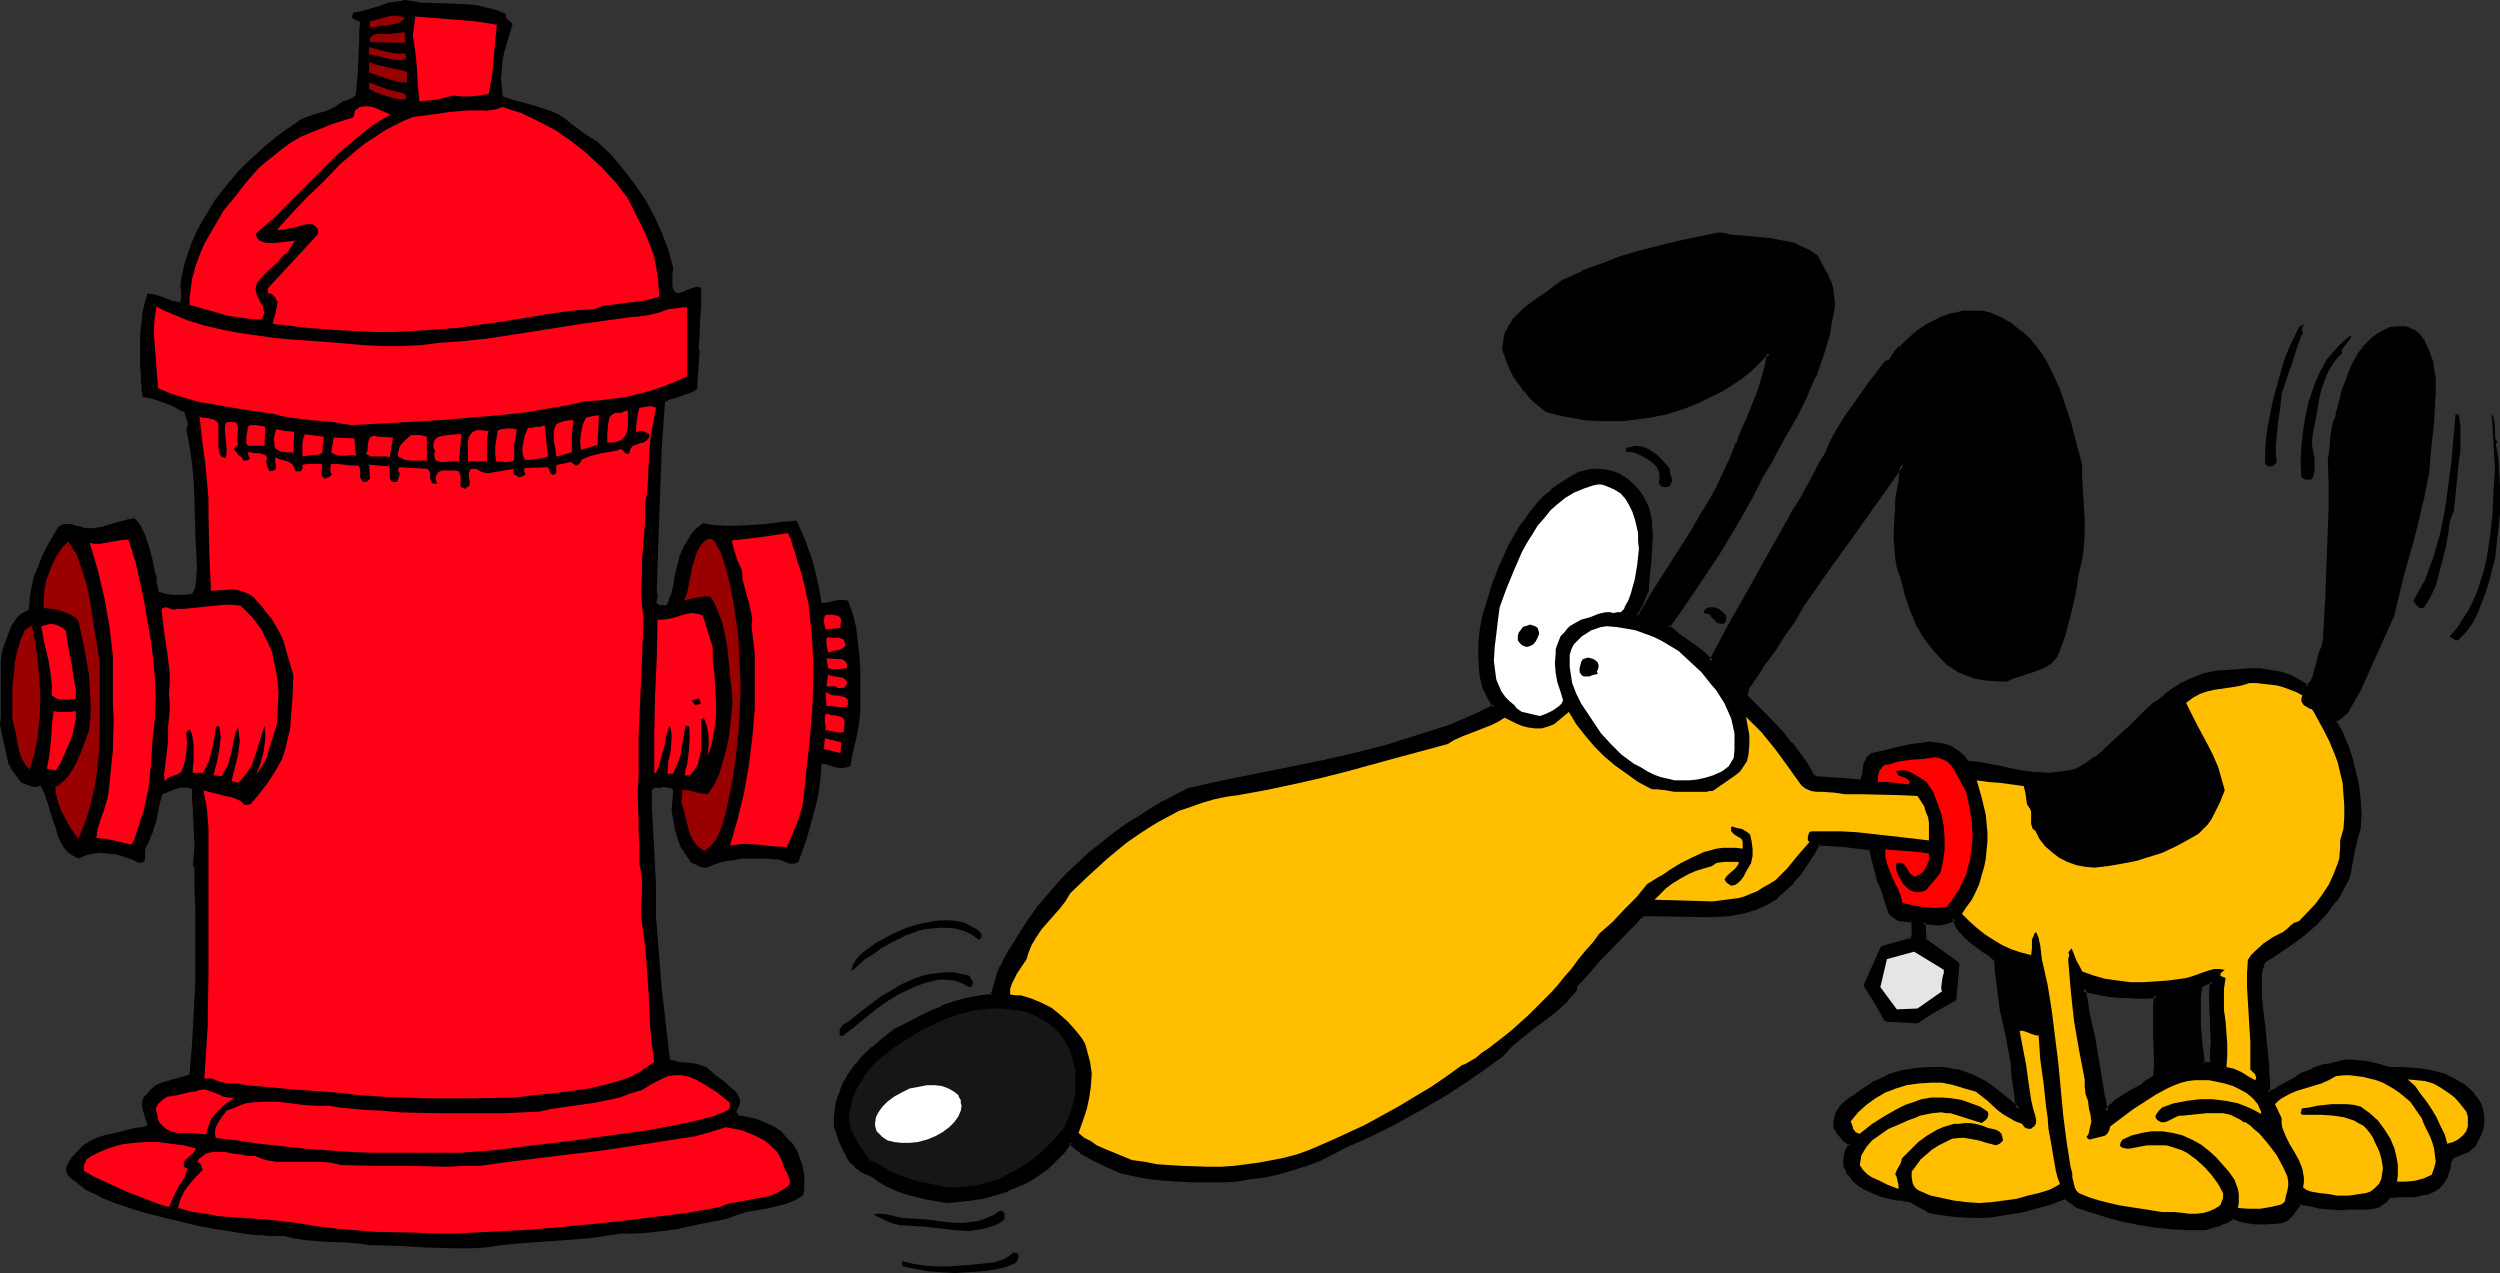 <?xml version="1.0" encoding="UTF-8" standalone="no"?>
<svg
   version="1.0"
   width="129.724mm"
   height="66.057mm"
   id="svg81"
   sodipodi:docname="Dog Sniffing Hydrant.wmf"
   xmlns:inkscape="http://www.inkscape.org/namespaces/inkscape"
   xmlns:sodipodi="http://sodipodi.sourceforge.net/DTD/sodipodi-0.dtd"
   xmlns="http://www.w3.org/2000/svg"
   xmlns:svg="http://www.w3.org/2000/svg">
  <rect width="100%" height="100%" fill="#333333" stroke="none"/>
  <sodipodi:namedview
     id="namedview81"
     pagecolor="#ffffff"
     bordercolor="#000000"
     borderopacity="0.25"
     inkscape:showpageshadow="2"
     inkscape:pageopacity="0.0"
     inkscape:pagecheckerboard="0"
     inkscape:deskcolor="#d1d1d1"
     inkscape:document-units="mm" />
  <defs
     id="defs1">
    <pattern
       id="WMFhbasepattern"
       patternUnits="userSpaceOnUse"
       width="6"
       height="6"
       x="0"
       y="0" />
  </defs>
  <path
     style="fill:#000000;fill-opacity:1;fill-rule:evenodd;stroke:none"
     d="m 82.254,0.485 8.888,0.323 2.101,0.162 2.101,0.485 1.939,0.485 1.939,0.808 v 0.485 0.323 l 0.646,0.485 0.485,0.485 0.162,0.323 -0.162,0.485 -0.97,3.232 -0.485,1.616 -0.323,1.616 -0.162,1.778 -0.162,1.778 0.162,1.778 0.162,1.778 1.939,0.646 4.202,1.131 1.939,0.646 1.454,0.485 1.454,0.646 1.293,0.808 1.131,0.97 2.586,1.939 1.293,0.808 1.293,0.808 2.747,2.586 2.262,2.747 2.262,2.909 2.101,3.07 1.778,3.232 1.454,3.232 1.293,3.393 0.485,1.778 0.485,1.778 -0.162,1.454 v 1.293 0.808 l 0.162,0.646 0.323,0.485 0.485,0.323 1.131,-0.323 1.131,-0.485 0.97,-0.323 0.646,-0.162 0.646,0.162 0.162,0.162 v 0.485 1.939 0.97 l -0.162,1.939 -0.162,4.04 -0.162,1.778 v 0.646 l 0.162,0.646 -0.485,7.272 -0.646,0.485 -0.808,0.323 -3.232,1.131 -0.808,0.162 -0.808,0.485 -0.323,4.686 -0.323,4.686 -0.323,9.049 -0.162,4.525 -0.162,4.686 -0.162,4.686 -0.162,4.848 0.162,0.485 v 0.323 l -0.162,0.97 v 0.485 l 0.162,0.162 0.323,0.162 0.323,0.162 0.323,-0.162 0.485,0.162 0.323,-0.162 0.162,-0.162 0.162,-0.323 0.162,-0.808 0.162,-0.323 0.162,-0.162 0.485,-1.939 0.323,-2.101 0.485,-1.939 0.485,-1.939 0.808,-1.778 0.97,-1.616 0.485,-0.808 0.646,-0.808 0.808,-0.646 0.808,-0.646 0.808,0.162 1.131,0.162 2.424,0.162 h 2.586 l 2.586,-0.162 2.747,-0.162 2.424,-0.323 1.131,-0.162 h 0.97 l 0.97,-0.162 h 0.646 l 1.616,3.717 1.454,4.04 0.485,1.939 0.485,2.101 0.485,2.262 0.323,2.101 1.293,-0.162 0.646,-0.162 0.646,-0.162 1.131,-0.162 h 0.808 l 0.646,0.162 0.97,2.586 0.646,2.586 0.323,2.747 0.323,2.909 0.162,2.747 v 8.241 l -0.323,2.747 -0.485,2.586 -0.646,2.586 -0.485,2.747 -0.646,0.162 -0.808,0.162 h -0.646 l -0.808,-0.162 -0.646,-0.162 -1.454,-0.485 h -0.646 l -0.162,2.424 -0.323,2.586 -0.485,2.586 -0.646,2.424 -1.293,4.686 -1.616,4.525 -0.646,0.323 h -0.485 -0.646 l -0.485,-0.162 -1.131,-0.485 -0.646,-0.162 h -0.485 l -1.778,-0.162 h -1.616 -1.616 -1.616 l -1.616,0.323 -1.616,0.162 -1.616,0.485 -1.616,0.646 -0.323,0.162 h -0.485 l -0.808,-0.162 -0.97,-0.485 -0.808,-0.323 -1.131,-1.616 -0.97,-1.454 -0.646,-1.778 -0.485,-1.778 -0.323,-1.778 -0.323,-1.778 0.162,-1.939 0.162,-1.939 -0.162,-0.323 -0.162,-0.162 -0.485,-0.162 -1.293,-0.162 -0.323,0.162 h -0.323 -0.485 -0.485 l -0.323,0.323 -0.162,0.162 v 3.07 l 0.162,3.07 0.162,2.909 0.162,3.07 0.323,6.141 v 3.232 3.07 l 1.131,14.22 0.808,7.11 0.808,6.949 1.939,0.485 2.101,0.162 1.131,0.162 0.97,0.323 0.97,0.323 0.808,0.646 0.808,0.808 1.131,0.808 1.131,0.808 0.97,0.97 0.97,0.808 0.323,0.485 0.323,0.646 0.162,0.485 v 0.646 l -0.162,0.485 -0.323,0.646 -0.162,0.323 v 0.323 l 0.162,0.323 0.323,0.323 h 0.485 l 1.293,0.323 1.131,0.162 0.97,0.323 1.131,0.485 1.778,0.808 1.454,0.97 1.131,1.293 1.131,1.131 0.808,1.293 0.485,1.293 0.485,1.293 0.323,1.293 0.162,1.131 v 1.131 0.97 0.808 l -0.162,0.646 -0.162,0.323 -0.808,0.485 -0.808,0.485 -1.616,0.646 -1.939,0.485 -2.101,0.485 -3.878,0.646 -1.939,0.646 -1.616,0.646 -5.01,0.97 -5.171,1.131 -2.586,0.323 -2.747,0.323 -2.586,0.162 h -2.747 l -3.232,0.485 -3.394,0.485 -6.626,0.485 -6.787,0.485 -3.232,0.323 -3.394,0.485 -2.747,0.162 h -2.909 l -5.656,-0.162 -2.909,-0.162 -2.747,-0.162 -5.818,-0.162 -2.262,-0.323 -2.101,-0.162 -4.202,-0.162 -4.04,-0.323 -2.101,-0.323 -1.939,-0.485 H 55.106 53.49 52.52 l -1.131,-0.162 h -1.131 l -1.293,-0.162 -1.293,-0.162 -2.909,-0.485 -3.232,-0.485 -3.232,-0.646 -3.232,-0.808 -3.394,-0.808 -3.232,-0.808 -3.07,-0.97 -2.909,-0.97 -2.424,-0.97 -1.131,-0.646 -1.131,-0.485 -0.97,-0.485 -0.808,-0.646 -0.646,-0.485 -0.485,-0.485 -0.646,-0.323 -0.485,-0.485 -0.323,-0.323 -0.323,-0.485 v -0.323 l -0.162,-0.323 0.162,-0.808 0.323,-0.646 0.485,-0.808 1.293,-1.454 1.131,-1.131 1.293,-0.808 1.293,-0.646 1.454,-0.485 2.909,-0.646 3.07,-0.808 1.454,-0.162 0.646,-0.162 0.485,-0.323 -0.485,-1.454 -0.485,-1.616 -0.162,-0.808 0.162,-0.808 0.162,-0.646 0.646,-0.646 0.808,-0.97 0.97,-0.808 1.131,-0.485 1.131,-0.323 0.97,-0.323 1.293,-0.323 2.101,-0.646 0.485,-5.817 0.323,-5.979 0.323,-6.141 v -6.141 -4.201 -4.201 l -0.162,-4.04 v -4.201 l -0.323,-0.162 0.162,-1.939 0.162,-1.778 -0.162,-3.878 -0.162,-3.717 -0.162,-1.939 v -1.778 l -0.485,-0.323 h -0.646 -0.646 -0.646 l -1.454,0.485 -1.131,0.485 -0.808,0.323 -0.323,1.131 -0.323,1.293 -0.485,2.586 -0.808,2.586 -0.485,1.131 -0.485,1.131 -0.323,0.485 -0.162,0.646 v 0.646 0.485 0.646 l -0.162,0.323 -0.162,0.162 -0.162,0.162 h -0.323 -0.485 l -1.293,-0.646 -1.454,-0.485 -1.454,-0.485 -1.616,-0.162 -1.616,-0.162 -1.616,0.162 -1.293,0.323 -1.454,0.646 -1.131,-0.646 -0.97,-0.646 -0.808,-0.97 -0.646,-1.131 -0.485,-1.131 -0.323,-1.293 -0.808,-2.262 -0.97,-3.232 -0.485,-1.454 -0.808,-1.616 -0.485,0.323 H 6.949 6.464 L 5.979,154.161 5.171,153.838 4.202,153.515 3.232,152.222 2.262,150.929 1.616,149.636 1.293,148.182 0,142.203 0.162,140.426 v -1.778 -7.433 -1.778 l 0.323,-1.939 0.808,-2.262 0.808,-2.262 0.646,-0.97 0.646,-0.97 0.97,-0.808 1.293,-0.646 0.162,-2.101 0.323,-2.101 0.485,-2.262 0.808,-1.939 0.808,-2.101 0.97,-1.939 1.131,-1.939 1.131,-1.939 0.97,-0.485 h 0.808 0.808 l 0.808,0.323 0.97,0.162 0.808,0.323 h 0.97 0.808 0.162 0.162 l 0.323,-0.162 h 0.485 l 1.131,-0.323 2.747,-0.808 1.293,-0.323 0.485,-0.162 h 0.485 l 0.323,-0.162 h 0.323 l 0.646,0.646 0.485,0.646 0.485,0.97 0.485,0.97 0.808,2.424 0.646,2.424 0.485,2.424 0.323,0.97 v 1.131 l 0.162,0.646 0.162,0.646 v 0.485 0 l 1.616,0.485 1.616,0.162 h 1.778 l 1.616,-0.162 0.323,-0.646 0.323,-0.646 0.162,-1.293 0.162,-2.586 -0.323,-6.787 -0.162,-6.949 -0.162,-3.393 -0.323,-3.393 -0.485,-3.393 -0.646,-3.232 0.162,-0.485 0.162,-0.485 -0.162,-0.808 -0.323,-0.808 -0.162,-0.646 v -0.162 h -0.162 L 35.714,80.636 35.229,80.474 34.259,79.828 33.128,79.343 30.381,78.373 29.25,78.05 27.957,77.889 v -0.485 l -0.162,-0.646 v -0.808 l -0.162,-1.131 v -1.293 l -0.162,-1.454 v -3.07 -3.232 l 0.323,-3.07 0.162,-1.454 0.323,-1.454 0.323,-1.131 0.323,-1.131 0.97,0.162 0.808,0.162 1.454,0.485 1.616,0.646 1.616,0.323 0.162,-1.131 -0.162,-2.424 0.162,-1.131 0.485,-2.262 0.646,-2.262 0.808,-2.262 0.97,-2.262 1.131,-2.101 1.293,-2.101 1.131,-1.939 1.616,-2.101 1.454,-1.778 1.616,-1.939 1.778,-1.778 1.778,-1.616 1.778,-1.616 1.939,-1.616 1.939,-1.454 1.939,-1.293 1.131,-0.808 1.131,-0.485 2.424,-0.808 1.293,-0.323 1.131,-0.485 1.131,-0.646 1.131,-0.808 0.646,-0.162 0.808,-0.323 0.646,-0.323 0.323,-0.323 0.162,-0.323 0.162,-1.778 0.162,-1.778 0.162,-3.555 0.162,-3.717 V 5.979 l 0.162,-1.616 -0.162,-0.162 -0.485,-0.162 -0.646,-0.323 -0.162,-0.162 -0.162,-0.323 0.162,-0.323 0.162,-0.485 L 70.619,2.262 71.75,1.939 74.013,1.293 76.275,0.485 77.568,0.323 78.861,0.162 79.184,0 h 0.323 l 0.97,0.162 0.97,0.162 h 0.485 z"
     id="path1" />
  <path
     style="fill:#990000;fill-opacity:1;fill-rule:evenodd;stroke:none"
     d="m 79.507,3.555 -0.646,0.485 -0.646,0.485 -0.808,0.162 -0.808,0.162 -0.97,0.162 h -0.808 l -0.808,0.162 -0.808,0.162 H 72.558 V 4.201 l 1.778,-0.485 1.778,-0.485 0.97,-0.162 h 0.808 l 0.808,0.162 z"
     id="path2" />
  <path
     style="fill:#ff0016;fill-opacity:1;fill-rule:evenodd;stroke:none"
     d="m 97.445,4.848 -0.323,3.232 -0.162,1.778 -0.162,1.778 -0.323,3.393 -0.646,3.393 -1.778,0.323 -1.778,0.162 h -1.778 l -1.616,-0.162 -3.232,0.808 -1.616,0.162 -1.778,0.162 -0.323,-3.232 -0.162,-3.232 -0.323,-3.393 -0.485,-3.07 0.485,-3.717 8.08,0.646 3.878,0.323 z"
     id="path3" />
  <path
     style="fill:#990000;fill-opacity:1;fill-rule:evenodd;stroke:none"
     d="M 79.507,8.403 72.558,8.241 V 7.918 7.595 l 0.162,-0.323 0.162,-0.162 0.485,-0.323 0.808,-0.162 h 1.293 1.293 L 79.346,6.302 Z"
     id="path4" />
  <path
     style="fill:#990000;fill-opacity:1;fill-rule:evenodd;stroke:none"
     d="m 79.507,10.504 v 0.323 l 0.162,0.162 -0.162,0.646 -0.808,0.162 H 77.73 L 75.952,11.473 74.174,10.988 73.366,10.827 72.397,10.665 V 9.211 l 1.616,0.485 1.778,0.485 1.939,0.323 z"
     id="path5" />
  <path
     style="fill:#990000;fill-opacity:1;fill-rule:evenodd;stroke:none"
     d="m 79.83,14.059 v 2.101 h -0.97 l -0.97,-0.162 -1.778,-0.485 -1.778,-0.646 -1.939,-0.646 v -2.101 l 0.97,0.485 0.808,0.162 1.939,0.485 0.808,0.162 0.97,0.162 z"
     id="path6" />
  <path
     style="fill:#990000;fill-opacity:1;fill-rule:evenodd;stroke:none"
     d="m 79.507,18.422 v 0.162 l 0.162,0.323 -0.162,0.646 -1.778,-0.162 -1.778,-0.485 -1.939,-0.646 -1.616,-0.808 v -1.293 l 1.616,0.646 1.778,0.646 1.778,0.485 z"
     id="path7" />
  <path
     style="fill:#ff0016;fill-opacity:1;fill-rule:evenodd;stroke:none"
     d="m 76.598,22.462 -1.939,1.131 -1.778,1.131 -1.616,1.293 -1.778,1.454 -3.232,2.747 -3.232,3.232 -3.07,3.07 -3.232,3.232 -3.07,3.07 -3.394,2.909 v 0.485 l 0.162,0.485 0.162,0.162 0.323,0.323 0.808,0.323 0.808,0.162 h 1.293 l 1.454,-0.162 1.293,-0.162 1.293,-0.162 -0.646,0.97 -0.646,1.131 -1.131,0.97 -0.97,1.131 -2.101,1.939 -1.131,1.131 -0.808,0.97 -0.162,0.646 -0.162,0.485 0.162,0.97 0.323,0.808 0.485,0.97 0.485,0.646 0.162,0.97 0.162,0.485 -0.162,0.323 -0.162,0.485 -0.323,0.485 -2.262,-0.162 -2.262,-0.323 -2.262,-0.323 -2.101,-0.646 -5.171,-1.454 v -1.293 l 0.162,-1.293 0.323,-2.424 0.646,-2.424 0.808,-2.262 0.97,-2.262 1.293,-2.262 2.424,-4.201 2.262,-2.747 2.262,-2.909 1.131,-1.293 1.293,-1.454 1.293,-1.131 1.454,-1.131 1.778,-1.454 1.778,-1.293 1.939,-1.131 1.939,-0.808 4.04,-1.616 1.939,-0.646 2.101,-0.646 0.323,-0.162 0.162,-0.485 v -0.323 l 0.162,-0.485 0.485,-0.323 0.323,-0.323 0.97,-0.162 h 0.808 l 0.97,0.162 0.808,0.323 1.778,0.808 z"
     id="path8" />
  <path
     style="fill:#ff0016;fill-opacity:1;fill-rule:evenodd;stroke:none"
     d="m 123.139,38.944 1.131,2.262 1.131,2.262 1.131,2.262 0.97,2.424 0.808,2.262 0.485,2.586 0.323,2.424 0.162,2.747 -1.616,0.485 -1.454,0.323 -6.464,0.808 -1.454,0.162 -1.616,0.646 -4.525,0.323 -4.525,0.646 -8.888,1.454 -4.525,0.646 -4.525,0.646 -4.525,0.323 -4.686,0.323 -3.232,0.162 h -3.394 l -3.394,-0.162 -3.394,-0.162 -6.787,-0.485 -6.787,-0.808 0.162,-0.808 0.323,-0.97 0.323,-1.616 0.162,-0.808 -0.323,-0.646 -0.162,-0.323 -0.323,-0.323 -0.323,-0.323 -0.485,-0.162 H 52.52 V 56.558 L 62.378,45.893 v -0.646 l -0.162,-0.485 -0.485,-0.485 -0.485,-0.323 h -0.808 l -0.97,0.162 -1.616,0.485 -1.778,0.323 -0.808,0.162 h -0.97 l 1.454,-1.616 1.454,-1.616 3.07,-3.232 3.232,-3.07 3.07,-3.232 3.394,-2.909 1.616,-1.293 1.778,-1.131 1.939,-1.293 1.778,-0.97 1.939,-0.97 1.939,-0.808 3.717,-0.485 3.394,-0.485 3.555,-0.323 h 3.555 l 0.162,0.162 0.323,-0.162 1.293,-0.162 1.131,-0.323 0.323,-0.162 h 0.162 l 3.555,1.131 3.394,1.616 3.394,1.778 3.07,2.101 3.07,2.424 2.909,2.747 2.747,2.909 z"
     id="path9" />
  <path
     style="fill:#ff0016;fill-opacity:1;fill-rule:evenodd;stroke:none"
     d="m 57.045,66.577 7.11,0.485 7.272,0.646 3.717,0.162 h 3.555 l 3.717,-0.162 3.717,-0.485 4.686,-0.323 4.686,-0.485 9.373,-1.454 9.211,-1.454 4.686,-0.646 4.686,-0.646 1.939,-0.162 2.101,-0.323 1.939,-0.485 0.808,-0.323 0.97,-0.323 1.778,-0.162 0.808,-0.162 h 0.97 v 13.574 l -2.262,0.97 -2.424,0.97 -2.424,0.808 -2.424,0.646 -2.586,0.646 -2.586,0.323 -2.586,0.323 -2.747,0.162 -2.747,0.646 -2.747,0.485 -5.656,0.97 -5.818,0.646 -5.818,0.485 -5.818,0.485 -5.818,0.323 -5.818,0.323 -5.656,0.323 -1.939,-0.323 -1.778,-0.323 -4.04,-0.323 -3.878,-0.485 -1.939,-0.323 -1.778,-0.485 -5.818,-0.808 -5.656,-0.97 -2.909,-0.485 -2.747,-0.808 -2.747,-0.808 -2.586,-1.131 -0.323,-3.878 -0.323,-4.201 -0.162,-1.939 v -2.101 l 0.162,-1.939 0.323,-1.939 1.454,0.808 1.616,0.646 3.07,1.293 3.232,0.97 3.394,0.808 3.394,0.646 3.394,0.485 3.394,0.485 z"
     id="path10" />
  <path
     style="fill:#ff0016;fill-opacity:1;fill-rule:evenodd;stroke:none"
     d="m 127.664,85.16 -0.162,1.616 -0.162,1.778 -0.162,3.232 -0.162,3.393 -0.162,1.778 -0.323,1.778 v 2.909 l -0.162,2.747 -0.485,5.817 v 2.747 l -0.162,2.909 0.162,2.747 0.323,2.909 -0.162,4.04 -0.162,3.878 -0.323,7.595 -0.323,7.595 v 3.878 4.04 l -0.162,2.101 v 2.101 l 0.162,4.363 v 2.101 l 0.162,2.262 v 2.101 1.939 l 0.323,1.454 0.162,1.293 v 2.909 l -0.162,2.747 v 1.454 l 0.162,1.454 0.485,3.393 0.323,3.393 0.485,6.787 0.323,6.949 0.323,3.393 0.485,3.555 -1.454,0.97 -1.454,0.97 -1.454,0.808 -1.616,0.646 -1.616,0.485 -1.778,0.485 -3.394,0.808 -3.555,0.485 -3.717,0.485 -3.555,0.323 -3.555,0.485 -8.726,0.162 h -8.726 l -8.726,-0.323 -4.525,-0.323 -4.363,-0.485 -8.888,-0.646 -8.888,-0.808 -1.616,-0.323 h -1.778 l -1.778,-0.323 -0.808,-0.323 -0.808,-0.323 h -1.454 l 0.323,-5.009 0.323,-5.171 0.162,-10.504 v -10.504 -10.504 -7.595 l -0.323,-3.717 -0.323,-1.778 -0.323,-1.778 0.97,0.323 2.101,0.485 1.131,0.323 0.97,0.162 0.97,0.323 1.131,0.485 0.808,0.808 1.131,-0.162 0.97,-1.131 0.808,-0.97 1.616,-2.101 1.454,-2.262 1.293,-2.262 0.646,-1.939 0.485,-2.101 0.485,-1.939 0.162,-2.101 0.323,-4.201 0.162,-4.363 -0.97,-3.232 -0.97,-3.393 -0.646,-1.454 -0.808,-1.454 -0.97,-1.616 -1.131,-1.293 -0.646,-0.97 -0.808,-0.808 -0.808,-0.97 -0.97,-0.646 -1.131,-0.485 -1.131,-0.323 -1.131,-0.162 -1.293,0.162 -2.747,0.162 -0.323,-7.272 -0.162,-7.272 v -3.555 l -0.323,-3.555 -0.323,-3.555 -0.485,-3.393 -0.646,-5.656 0.485,0.323 h 0.808 l 1.454,0.323 0.485,0.323 0.485,0.485 v 0.323 0.808 0.485 0.646 2.424 l 0.162,0.808 0.162,0.646 0.485,0.485 h 0.323 l 0.323,0.162 0.162,-0.97 V 87.907 l -0.162,-1.616 -0.162,-1.778 v -0.808 l 0.162,-0.808 0.808,-0.162 h 0.485 0.323 l 0.323,0.162 0.162,0.162 0.162,0.323 0.162,0.646 -0.162,1.616 v 0.808 l 0.162,0.808 -0.323,0.162 -0.162,0.162 -0.323,0.485 0.162,0.323 0.323,0.323 0.323,0.485 0.485,0.323 0.323,0.323 0.162,0.485 h 0.646 l 0.485,-0.162 0.162,-0.162 v -0.323 l -0.162,-0.162 -0.162,-0.485 v -0.323 h 0.162 0.323 l 0.808,0.162 h 0.97 l 0.485,0.162 0.485,0.162 0.323,0.162 0.162,0.485 -0.162,0.646 0.162,0.808 0.162,0.485 0.323,0.646 0.808,-0.162 0.323,-0.162 0.162,-0.323 v -0.485 l -0.162,-0.646 v -0.485 -0.323 l 0.162,-0.162 0.485,0.323 0.646,0.162 1.131,0.323 0.646,0.323 0.323,0.323 0.323,0.485 0.162,0.646 0.323,0.162 h 0.162 0.646 l 0.162,-0.323 0.162,-0.162 v -0.808 l 0.97,-0.162 h 2.747 l 0.162,0.323 v 0.485 l -0.162,0.808 v 0.323 0.323 l 0.323,0.323 0.323,0.323 0.485,-0.162 0.323,-0.162 0.646,-0.485 -0.323,-0.485 v -0.485 -0.646 l 0.162,-0.485 h 0.646 0.646 l 2.586,0.323 h 0.808 0.646 l 0.162,0.323 0.162,0.323 v 0.808 0.808 l 0.323,0.646 0.323,0.323 h 0.485 l 0.485,-0.323 0.323,-0.323 -0.162,-2.747 3.878,0.323 0.162,0.485 v 0.808 0.485 0.485 l 0.162,0.323 0.162,0.323 0.485,0.162 h 0.485 l 0.162,-0.162 0.162,-0.323 0.162,-0.485 0.162,-0.485 v -0.323 l -0.162,-0.162 -0.162,-0.485 0.162,-0.323 0.162,-0.162 h 0.162 l 5.333,0.323 0.323,0.485 0.162,0.485 v 0.97 l 0.162,0.485 0.162,0.323 0.323,0.162 h 0.323 0.485 L 85.486,94.21 V 93.725 93.402 l 0.162,-0.323 0.323,-0.485 0.646,-0.323 h 0.808 0.97 0.808 l 0.808,0.162 0.162,0.485 0.162,0.485 v 0.646 0.485 0.485 0.485 l 0.485,0.162 0.162,0.162 h 0.323 l 0.323,-0.323 0.323,-0.162 0.162,-0.323 V 94.856 94.21 l -0.162,-0.646 v -0.646 l 0.162,-0.646 v -0.162 l 0.323,-0.162 h 0.97 l 0.808,0.485 0.97,0.323 h 0.808 l 0.97,-0.162 0.97,-0.162 1.939,-0.323 0.97,-0.162 -0.162,0.323 v 0.323 l 0.162,0.485 0.485,0.162 0.162,0.162 0.162,0.162 h 0.323 l 0.485,-0.162 0.323,-0.162 0.323,-0.162 -0.323,-0.646 v -0.323 l 0.162,-0.323 4.525,-0.162 0.162,0.323 0.162,0.485 0.162,0.323 0.323,0.323 h 0.485 l 0.162,-0.162 0.162,-0.323 v -0.97 -0.162 l 0.162,-0.323 0.97,-0.162 0.808,-0.162 0.485,-0.162 h 0.485 l 0.323,0.162 0.323,0.323 0.162,0.162 h 0.323 l 0.485,-0.323 0.323,-0.485 0.162,-0.323 0.97,-0.485 0.97,-0.323 1.939,-0.485 0.97,-0.162 1.939,-0.323 0.97,-0.323 0.323,0.323 0.323,0.323 0.485,0.323 h 0.162 l 0.323,-0.162 v -0.485 l 0.162,-0.323 0.485,-0.646 0.646,-0.162 0.646,-0.323 0.808,-0.162 0.485,-0.323 0.485,-0.485 0.162,-0.323 v -0.485 l -0.646,-0.323 -0.646,-0.323 h -0.646 l -0.323,0.162 -0.323,0.162 v -1.293 l 0.162,-1.293 0.162,-1.131 0.323,-1.131 0.97,-0.162 0.97,-0.162 h 0.485 l 0.323,0.162 h 0.323 l 0.162,0.323 z"
     id="path11" />
  <path
     style="fill:#ff0016;fill-opacity:1;fill-rule:evenodd;stroke:none"
     d="m 119.745,86.776 h -0.646 v -1.778 l 0.162,-1.778 0.162,-0.808 0.162,-0.646 0.485,-0.485 0.646,-0.323 h 0.485 0.646 l 0.646,-0.323 0.646,-0.162 v 2.262 0.97 l -0.162,0.97 -0.485,0.97 -0.646,0.646 -0.485,0.162 -0.485,0.162 -0.485,0.162 z"
     id="path12" />
  <path
     style="fill:#ff0016;fill-opacity:1;fill-rule:evenodd;stroke:none"
     d="m 117.16,87.261 -3.232,0.97 -0.162,-1.616 0.162,-1.616 0.323,-1.616 0.646,-1.454 0.646,-0.162 0.646,-0.162 1.293,-0.162 z"
     id="path13" />
  <path
     style="fill:#ff0016;fill-opacity:1;fill-rule:evenodd;stroke:none"
     d="m 112.473,82.413 -0.162,1.454 -0.162,1.616 v 3.232 l -3.07,0.808 -0.162,-1.616 -0.323,-1.454 v -0.97 -0.808 l 0.162,-0.808 0.323,-0.646 0.646,-0.323 0.97,-0.323 0.808,-0.162 z"
     id="path14" />
  <path
     style="fill:#ff0016;fill-opacity:1;fill-rule:evenodd;stroke:none"
     d="m 51.874,87.423 h -3.232 l -0.323,-0.485 v -0.323 -0.97 l 0.162,-0.97 0.162,-0.97 0.323,-0.323 h 0.485 0.808 l 0.97,0.162 0.808,0.162 v 0 z"
     id="path15" />
  <path
     style="fill:#ff0016;fill-opacity:1;fill-rule:evenodd;stroke:none"
     d="m 107.464,89.523 -1.131,0.323 -1.131,0.162 -1.131,0.162 h -1.131 l -0.323,-0.646 -0.162,-0.808 v -0.97 l 0.162,-0.808 0.323,-1.616 0.646,-1.454 h 0.808 l 0.808,-0.162 h 0.808 l 0.808,-0.323 z"
     id="path16" />
  <path
     style="fill:#ff0016;fill-opacity:1;fill-rule:evenodd;stroke:none"
     d="m 101.323,84.191 -0.162,1.454 -0.323,1.454 v 1.454 1.616 l -0.323,0.323 h -0.485 l -0.808,0.162 -0.97,-0.162 H 97.283 l -0.162,-1.454 v -1.454 l 0.485,-3.07 0.485,-0.323 h 0.323 l 0.97,-0.162 h 0.97 z"
     id="path17" />
  <path
     style="fill:#ff0016;fill-opacity:1;fill-rule:evenodd;stroke:none"
     d="m 57.691,84.675 -0.162,4.201 -0.485,-0.162 h -0.646 l -1.454,-0.162 -0.485,-0.323 -0.485,-0.323 -0.162,-0.485 v -0.646 l -0.162,-0.646 0.162,-0.646 0.162,-0.646 0.162,-0.646 1.778,0.323 z"
     id="path18" />
  <path
     style="fill:#ff0016;fill-opacity:1;fill-rule:evenodd;stroke:none"
     d="m 95.829,84.514 -0.323,1.454 v 4.525 H 91.789 V 89.523 88.554 86.453 l 0.162,-0.808 0.485,-0.646 0.323,-0.323 0.323,-0.162 0.485,-0.162 h 0.485 z"
     id="path19" />
  <path
     style="fill:#ff0016;fill-opacity:1;fill-rule:evenodd;stroke:none"
     d="m 63.186,88.877 -0.97,0.323 h -0.808 l -2.101,0.323 v -1.293 -1.131 l 0.162,-1.131 0.323,-0.808 3.717,0.485 z"
     id="path20" />
  <path
     style="fill:#ff0016;fill-opacity:1;fill-rule:evenodd;stroke:none"
     d="M 90.011,90.493 H 89.365 88.395 l -1.616,0.162 -0.808,-0.162 -0.323,-0.162 -0.323,-0.162 v -0.323 l -0.162,-0.323 v -0.485 l 0.162,-0.646 -0.323,-0.646 v -0.485 -0.323 l 0.162,-0.485 0.323,-0.485 0.646,-0.323 0.808,-0.162 0.808,-0.162 1.778,-0.162 h 0.97 z"
     id="path21" />
  <path
     style="fill:#ff0016;fill-opacity:1;fill-rule:evenodd;stroke:none"
     d="m 83.709,85.645 v 4.686 H 80.638 L 79.346,90.17 78.699,89.846 78.053,89.523 v -0.646 l 0.162,-0.646 0.162,-0.646 0.323,-0.485 0.97,-0.97 0.97,-0.808 h 1.616 l 0.808,0.162 z"
     id="path22" />
  <path
     style="fill:#ff0016;fill-opacity:1;fill-rule:evenodd;stroke:none"
     d="m 76.437,89.685 -0.646,-0.162 h -2.586 -0.485 l -0.646,-0.323 -0.323,-0.323 0.323,-0.323 V 87.907 l 0.162,-1.293 0.162,-0.485 0.323,-0.485 h 0.162 l 0.323,-0.162 h 0.323 l 0.485,0.162 3.07,0.162 z"
     id="path23" />
  <path
     style="fill:#ff0016;fill-opacity:1;fill-rule:evenodd;stroke:none"
     d="m 69.811,89.362 -1.131,-0.162 -0.646,0.162 h -1.454 l -0.646,-0.162 -0.485,-0.162 -0.485,-0.323 0.485,-2.909 4.04,0.162 z"
     id="path24" />
  <path
     style="fill:#ff0016;fill-opacity:1;fill-rule:evenodd;stroke:none"
     d="m 156.267,109.723 0.97,2.909 0.646,2.747 0.646,2.909 0.323,2.909 0.323,2.909 0.162,2.747 0.162,2.909 v 3.07 l -0.162,5.817 -0.485,5.979 -0.646,5.979 -0.646,6.141 -0.162,1.131 -0.323,1.293 -0.808,2.424 -0.97,2.262 -0.97,2.262 -2.909,-0.162 -2.747,-0.323 -2.586,-0.162 -1.454,0.162 -1.454,0.162 1.454,-5.009 1.293,-5.333 0.97,-5.494 0.646,-5.333 0.485,-5.494 v -5.494 -5.494 l -0.323,-2.747 -0.323,-2.586 0.162,-1.293 -0.162,-0.97 -0.485,-2.262 -0.646,-2.262 -0.323,-1.293 -0.323,-1.131 v -0.97 l -0.162,-0.97 -0.808,-1.778 -0.646,-1.939 -0.485,-1.939 5.494,-0.646 5.494,-0.808 0.646,1.293 0.323,1.293 0.485,1.293 z"
     id="path25" />
  <path
     style="fill:#990000;fill-opacity:1;fill-rule:evenodd;stroke:none"
     d="m 141.4,108.43 0.97,3.07 0.808,3.232 0.646,3.232 0.485,3.393 0.485,3.393 0.162,3.393 0.162,3.393 0.162,3.393 -0.162,3.393 -0.162,3.555 -0.323,3.393 -0.323,3.232 -0.485,3.393 -0.646,3.393 -0.646,3.232 -0.808,3.07 -0.646,1.616 -0.646,1.454 -1.131,1.293 -1.131,0.97 -1.131,-0.808 -0.808,-0.808 -0.646,-1.131 -0.485,-1.293 -0.646,-2.586 -0.646,-2.424 -0.162,-0.323 v -0.323 l 0.162,-1.454 v -0.323 l -0.162,-0.485 h 0.646 0.646 l 1.293,0.323 1.293,0.323 1.293,0.162 1.293,-1.939 0.97,-2.101 0.646,-2.262 0.646,-2.262 0.485,-2.262 0.323,-2.424 0.485,-4.525 -0.162,-2.586 -0.323,-2.747 -0.485,-5.333 -0.485,-2.747 -0.646,-2.747 -0.97,-2.424 -0.485,-1.131 -0.808,-1.293 h -1.131 l -1.454,0.162 -1.293,0.323 -1.293,0.323 0.646,-1.616 0.323,-1.616 0.646,-3.393 0.485,-1.454 0.485,-1.616 0.808,-1.293 0.646,-0.646 0.646,-0.485 h 0.485 l 0.485,0.162 0.323,0.323 0.323,0.485 0.162,0.485 0.323,0.485 z"
     id="path26" />
  <path
     style="fill:#ff0016;fill-opacity:1;fill-rule:evenodd;stroke:none"
     d="m 26.664,110.531 0.808,3.717 0.808,3.717 0.646,3.878 0.646,3.717 0.485,3.717 0.323,3.878 0.162,3.717 -0.162,4.04 -0.485,4.525 -0.323,4.848 -0.485,4.525 -0.485,2.262 -0.485,2.262 -0.646,1.616 -0.162,0.808 -0.323,0.808 -0.485,1.616 -0.323,0.808 -0.485,0.646 -3.394,-0.808 -1.616,-0.323 -1.778,-0.162 0.162,-1.293 0.323,-1.293 0.485,-1.454 0.162,-0.485 0.323,-0.808 0.808,-2.747 0.162,-1.293 0.162,-1.454 0.323,-3.232 0.323,-3.07 0.162,-6.141 -0.162,-3.07 v -9.372 l -0.646,-5.656 -0.97,-5.494 -1.293,-5.494 -0.808,-2.747 -0.808,-2.747 0.97,0.162 h 0.97 l 1.939,-0.323 1.778,-0.323 0.97,-0.162 h 0.97 z"
     id="path27" />
  <path
     style="fill:#990000;fill-opacity:1;fill-rule:evenodd;stroke:none"
     d="m 19.554,129.922 v 8.726 4.525 l -0.162,4.525 -0.485,4.363 -0.323,2.101 -0.485,2.101 -0.485,2.101 -0.646,2.101 -0.808,2.101 -0.808,1.939 -1.616,-2.262 -1.293,-2.424 -0.646,-1.293 -0.485,-1.454 -0.323,-1.293 -0.162,-1.454 0.646,-0.323 0.646,-0.485 1.131,-1.131 0.97,-1.454 0.808,-1.454 1.293,-3.07 1.131,-3.232 0.323,-2.747 v -2.747 l -0.162,-2.747 -0.162,-2.586 -0.485,-2.747 -0.485,-2.747 -1.131,-5.171 -0.646,-0.646 -0.808,-0.485 -0.808,-0.323 -0.808,-0.323 -1.778,-0.485 -1.939,-0.162 v -1.778 l 0.162,-1.778 0.323,-1.778 0.646,-1.778 0.646,-1.616 0.808,-1.616 0.97,-1.454 1.293,-1.293 0.808,1.293 0.808,1.293 0.485,1.454 0.485,1.293 0.97,3.07 0.646,3.07 0.485,3.07 0.485,3.07 0.485,3.07 z"
     id="path28" />
  <path
     style="fill:#ff0016;fill-opacity:1;fill-rule:evenodd;stroke:none"
     d="m 47.187,118.772 1.131,1.131 1.131,1.131 0.97,1.293 0.97,1.293 0.646,1.454 0.646,1.293 0.646,1.454 0.323,1.616 0.323,1.454 0.323,1.616 0.323,3.232 -0.162,3.232 -0.162,3.07 -0.808,2.586 -0.808,2.586 -0.323,1.293 -0.646,1.131 -0.646,1.131 -0.808,1.131 0.808,-2.101 0.646,-2.424 0.162,-1.293 0.162,-1.131 v -1.293 l -0.162,-1.293 -0.97,3.07 -0.97,3.07 -0.485,1.454 -0.808,1.293 -0.97,1.293 -0.97,0.97 -1.293,-0.323 0.646,-2.586 0.646,-2.586 0.162,-1.454 0.162,-1.293 -0.162,-1.293 -0.162,-1.454 -0.485,1.131 -0.323,1.293 -0.485,2.586 -0.323,1.131 -0.323,1.293 -0.646,1.131 -0.646,1.131 -1.616,-0.162 0.646,-2.424 0.485,-2.424 0.162,-1.293 0.162,-1.293 -0.162,-1.131 -0.162,-1.131 -0.646,0.162 -0.323,2.424 -0.485,2.262 -0.323,1.131 -0.323,1.131 -0.485,0.97 -0.646,1.131 h -1.939 v -1.131 l 0.162,-0.97 v -2.262 -1.131 l -0.162,-1.131 -0.162,-0.97 -0.485,-0.97 -0.323,0.323 -0.323,0.323 0.162,1.939 -0.162,2.101 -0.323,1.939 -0.646,1.778 -0.808,0.485 -0.97,0.323 -0.808,0.323 -0.323,0.323 -0.323,0.323 -0.162,-1.131 0.162,-1.293 0.323,-2.586 0.323,-2.747 v -1.454 -1.454 l 0.323,-3.07 v -1.616 l -0.162,-1.778 0.162,-1.939 v -2.101 l -0.485,-4.04 -0.646,-4.201 -0.485,-4.363 0.323,-0.162 0.485,-0.162 0.646,0.162 0.323,0.162 0.808,0.162 0.323,-0.162 h 1.454 l 1.616,-0.162 3.07,-0.323 3.232,-0.323 h 1.616 z"
     id="path29" />
  <path
     style="fill:#ff0016;fill-opacity:1;fill-rule:evenodd;stroke:none"
     d="m 139.784,127.013 v 2.586 l 0.323,2.586 0.323,5.494 v 2.747 l -0.323,2.586 -0.485,2.586 -0.323,1.293 -0.485,1.293 0.162,-1.939 v -1.939 l -0.162,-0.97 -0.162,-0.97 -0.323,-0.808 -0.323,-0.808 -0.485,0.323 v 1.454 1.616 1.454 1.454 l -0.323,1.454 -0.323,1.293 -0.646,1.131 -0.485,0.646 -0.485,0.485 h -0.162 -0.808 l 0.162,-1.131 0.323,-1.131 0.323,-2.586 0.162,-2.424 v -1.131 l -0.162,-1.293 h -0.646 l -0.485,2.586 -0.323,2.262 -0.323,1.293 -0.323,0.97 -0.485,1.131 -0.485,1.131 h -1.131 l 0.162,-2.262 0.485,-2.262 0.162,-2.262 v -0.97 l -0.162,-1.131 -0.323,-0.485 -0.646,2.262 -0.162,1.293 -0.323,1.131 -0.646,2.262 -0.323,1.131 -0.485,1.131 h -0.323 v -7.595 l 0.162,-7.595 0.323,-7.272 0.162,-7.595 h 1.131 l 1.131,-0.162 1.293,-0.323 0.97,-0.323 1.131,-0.323 1.131,-0.162 1.131,0.162 0.485,0.162 0.485,0.162 z"
     id="path30" />
  <path
     style="fill:#ff0016;fill-opacity:1;fill-rule:evenodd;stroke:none"
     d="m 164.832,122.489 v 0.646 l -2.909,0.323 -0.162,-0.646 -0.162,-0.646 V 121.519 l 0.162,-0.808 0.485,-0.162 h 0.646 0.485 l 0.646,0.162 0.485,0.162 0.323,0.323 0.162,0.485 z"
     id="path31" />
  <path
     style="fill:#ff0016;fill-opacity:1;fill-rule:evenodd;stroke:none"
     d="m 12.928,123.781 0.485,3.232 0.323,1.616 0.323,1.616 0.485,3.393 0.323,1.616 v 1.778 l -1.293,0.162 h -1.293 -0.646 l -0.485,-0.162 -0.485,-0.323 -0.485,-0.323 v -1.778 l -0.162,-1.778 -0.485,-3.232 -0.808,-3.393 -0.646,-3.393 0.646,-0.162 0.646,-0.162 0.646,-0.162 0.808,0.162 0.485,0.162 0.646,0.323 0.485,0.323 z"
     id="path32" />
  <path
     style="fill:#990000;fill-opacity:1;fill-rule:evenodd;stroke:none"
     d="m 6.302,122.812 0.646,3.555 0.485,3.555 0.323,3.555 0.162,3.717 -0.162,3.555 -0.323,3.393 -0.646,3.555 -0.97,3.232 -0.808,-0.97 -0.646,-0.97 -0.485,-1.293 -0.323,-1.293 -0.485,-2.747 -0.646,-2.586 v -4.363 -2.262 l 0.323,-2.424 0.162,-2.262 0.485,-2.101 0.646,-2.101 0.808,-1.939 0.646,-0.485 0.485,-0.323 z"
     id="path33" />
  <path
     style="fill:#ff0016;fill-opacity:1;fill-rule:evenodd;stroke:none"
     d="m 165.801,126.528 -0.162,0.323 -0.485,0.323 -0.323,0.162 -0.485,0.162 -0.97,0.162 -0.97,0.323 -0.162,-0.808 -0.162,-0.808 v -0.808 -0.323 l 0.323,-0.323 0.485,0.162 h 0.485 1.131 l 0.485,0.162 0.485,0.162 0.162,0.485 z"
     id="path34" />
  <path
     style="fill:#ff0016;fill-opacity:1;fill-rule:evenodd;stroke:none"
     d="m 166.125,130.407 v 0.646 l -1.939,0.162 h -0.97 l -0.808,-0.162 -0.323,-1.939 2.586,0.162 h 0.485 l 0.485,0.323 0.323,0.323 z"
     id="path35" />
  <path
     style="fill:#ff0016;fill-opacity:1;fill-rule:evenodd;stroke:none"
     d="m 166.125,133.962 -0.162,0.323 -0.162,0.323 -0.323,0.323 h -0.646 -0.485 l -0.485,-0.323 h -0.646 -0.646 -0.485 v 0 l 0.323,-2.262 0.485,0.162 0.485,0.162 h 0.646 l 0.646,0.162 h 0.485 l 0.485,0.323 0.323,0.323 z"
     id="path36" />
  <path
     style="fill:#ff0016;fill-opacity:1;fill-rule:evenodd;stroke:none"
     d="m 166.125,138.648 h -0.97 -0.97 l -1.131,-0.162 h -0.97 l -0.162,-2.747 0.646,0.323 0.808,0.323 h 0.808 l 0.808,0.162 0.646,0.162 0.485,0.323 0.162,0.323 v 0.323 0.485 z"
     id="path37" />
  <path
     style="fill:#000000;fill-opacity:1;fill-rule:evenodd;stroke:none"
     d="m 137.36,137.678 v 0.162 0.162 l -0.323,0.162 h -0.323 l -0.323,0.162 -0.808,-0.97 0.485,-0.162 h 0.323 l 0.485,-0.162 h 0.162 l 0.162,0.162 z"
     id="path38" />
  <path
     style="fill:#ff0016;fill-opacity:1;fill-rule:evenodd;stroke:none"
     d="m 14.867,139.456 v 1.616 l -0.323,1.454 -0.323,1.454 -0.485,1.454 -1.293,2.909 -0.646,1.454 -0.485,0.646 -0.323,0.646 -1.778,-0.323 0.485,-2.747 0.323,-2.909 0.162,-2.909 0.323,-2.747 0.97,0.162 h 1.131 1.131 z"
     id="path39" />
  <path
     style="fill:#ff0016;fill-opacity:1;fill-rule:evenodd;stroke:none"
     d="m 165.64,141.557 -0.162,1.939 -0.485,0.162 h -0.485 l -0.808,-0.162 -0.97,-0.162 -0.485,-0.162 -0.485,0.162 0.162,-0.485 v -0.485 l -0.162,-0.646 v -0.808 -0.485 l 0.323,-0.485 0.485,0.162 0.485,0.162 h 0.646 l 0.646,0.162 0.485,0.162 0.485,0.162 0.162,0.323 z"
     id="path40" />
  <path
     style="fill:#ff0016;fill-opacity:1;fill-rule:evenodd;stroke:none"
     d="m 164.832,147.697 -3.232,-0.808 0.162,-2.101 3.232,0.808 z"
     id="path41" />
  <path
     style="fill:#ff0016;fill-opacity:1;fill-rule:evenodd;stroke:none"
     d="m 142.693,215.89 0.323,0.323 0.162,0.323 v 0.323 0.162 l -0.162,0.485 -0.485,0.323 -1.131,0.485 -0.646,0.162 -0.323,0.323 -4.525,1.131 -4.686,0.97 -4.525,0.808 -4.686,0.646 -9.373,1.293 -9.373,1.131 -6.464,0.808 -6.464,0.485 h -6.464 -6.626 -4.202 l -4.363,-0.162 -4.525,-0.323 -4.525,-0.323 -8.888,-0.97 -4.363,-0.646 -4.04,-0.485 -0.162,-0.646 v -0.808 l 0.162,-0.646 0.323,-0.646 0.808,-1.293 0.97,-1.293 1.293,-0.485 1.131,-0.485 1.293,-0.485 1.293,-0.162 2.424,-0.162 h 2.586 l 2.586,0.323 2.424,0.323 2.586,0.162 h 2.586 l 1.778,0.323 1.778,0.162 3.394,0.323 3.394,0.162 1.778,0.162 1.778,0.162 6.787,0.162 h 6.787 6.949 l 6.787,-0.323 2.101,-0.485 2.262,-0.323 4.525,-0.646 2.262,-0.323 2.262,-0.485 2.262,-0.485 2.101,-0.808 1.131,-0.323 1.131,-0.323 2.101,-1.293 1.939,-0.97 1.131,-0.485 1.293,-0.162 h 1.454 l 1.454,0.323 1.454,0.646 1.131,0.646 2.586,1.616 z"
     id="path42" />
  <path
     style="fill:#ff0016;fill-opacity:1;fill-rule:evenodd;stroke:none"
     d="m 45.894,215.405 -0.97,0.646 -0.97,0.646 -0.808,0.808 -0.808,0.808 -0.808,0.97 -0.485,1.131 -0.323,0.97 -0.323,1.131 -1.131,-0.162 -1.454,-0.162 h -2.909 l -1.454,-0.323 -0.646,-0.323 -0.485,-0.323 -0.485,-0.485 -0.485,-0.485 -0.323,-0.646 -0.162,-0.808 -0.162,-0.646 -0.162,-0.646 0.162,-0.485 0.323,-0.485 0.808,-0.808 0.97,-0.646 1.293,-0.162 1.454,-0.323 1.293,-0.323 0.646,-0.162 h 0.646 l 0.485,-0.162 0.485,-0.162 0.97,-0.162 0.97,0.323 0.97,0.323 0.808,0.323 0.97,0.485 1.131,0.162 z"
     id="path43" />
  <path
     style="fill:#ff0016;fill-opacity:1;fill-rule:evenodd;stroke:none"
     d="m 153.358,227.687 0.162,0.485 0.162,0.646 0.323,0.646 0.323,0.485 0.485,1.293 0.162,0.485 -0.162,0.646 -0.808,0.646 -0.808,0.485 -1.616,0.808 -1.778,0.485 -1.778,0.323 -3.555,0.646 -1.778,0.323 -1.616,0.646 -6.302,1.131 -6.464,0.808 -6.464,0.808 -6.464,0.646 -6.626,0.646 -6.464,0.485 -6.464,0.323 -6.302,0.323 h -4.202 l -3.878,-0.162 -7.918,-0.162 -3.878,-0.323 -3.878,-0.323 -3.878,-0.485 -3.878,-0.646 -1.616,-0.162 -1.454,-0.162 -2.747,-0.323 -2.586,-0.162 -2.262,-0.162 -4.525,-0.323 -2.424,-0.485 -2.586,-0.323 -2.909,-0.808 0.323,-1.131 0.323,-0.97 0.485,-0.97 0.646,-0.97 1.454,-1.778 1.616,-1.616 -0.162,-0.485 -0.162,-0.485 -0.323,-0.485 -0.323,-0.162 h -0.162 l 0.485,-0.646 0.646,-0.485 0.646,-0.485 0.646,-0.162 0.808,-0.162 h 0.646 1.616 l 1.454,0.323 1.616,0.162 1.454,0.323 h 1.454 l 1.131,0.485 0.97,0.323 1.939,0.323 h 2.262 2.101 4.363 l 1.939,0.162 2.101,0.485 6.949,0.162 h 6.949 l 6.626,0.162 3.394,-0.162 h 3.232 l 5.818,-0.808 11.797,-1.454 5.656,-0.646 6.464,-0.97 6.302,-0.97 3.07,-0.485 3.232,-0.485 2.909,-0.808 3.07,-0.97 1.616,0.323 1.616,0.323 1.616,0.646 1.454,0.646 1.454,0.808 1.293,1.131 1.131,1.131 z"
     id="path44" />
  <path
     style="fill:#ff0016;fill-opacity:1;fill-rule:evenodd;stroke:none"
     d="m 38.461,225.263 -0.323,0.485 -0.323,0.485 -0.808,0.646 -0.808,0.808 -0.162,0.485 v 0.646 l 0.323,0.162 0.323,0.162 v 0.323 0.162 l -0.162,0.323 -0.162,0.485 -0.162,0.485 -0.97,1.454 -0.808,1.454 -0.646,1.454 -0.646,1.454 -2.101,-0.646 -2.101,-0.808 -4.202,-1.616 -4.202,-1.939 -2.101,-0.97 -1.939,-1.131 v -0.646 -0.646 l 0.323,-0.485 0.162,-0.485 0.485,-0.323 0.485,-0.323 0.646,-0.323 0.646,-0.323 2.262,-0.97 2.262,-0.646 2.424,-0.323 2.424,-0.162 h 2.424 l 2.424,0.323 2.586,0.323 z"
     id="path45" />
  <path
     style="fill:#000000;fill-opacity:1;fill-rule:evenodd;stroke:none"
     d="m 408.524,193.913 0.485,2.424 0.485,2.424 0.97,5.009 0.97,4.848 0.646,4.848 0.162,1.293 0.162,0.485 0.162,0.646 0.162,1.131 0.323,0.97 1.131,-1.131 1.131,-0.97 1.131,-0.808 1.293,-0.808 2.586,-1.454 1.293,-0.808 1.131,-0.97 0.162,-1.778 v -2.101 l -0.162,-4.04 -0.162,-3.878 0.162,-2.101 0.162,-1.778 h -1.778 -1.778 -3.717 l -1.939,-0.162 -1.778,-0.323 -1.778,-0.485 z M 356.328,50.579 l 1.293,2.424 0.646,1.131 0.485,1.454 0.323,1.293 0.323,1.293 v 1.454 l -0.162,1.454 -0.323,2.101 -0.485,2.262 -0.485,2.101 -0.808,2.101 -1.454,4.201 -1.778,4.04 -2.101,4.04 -2.101,3.878 -2.101,3.878 -2.262,3.878 -2.101,3.717 -1.939,3.878 -2.262,3.717 -2.424,3.717 -4.686,7.272 -2.586,3.555 -2.262,3.393 2.101,1.778 4.363,3.232 2.101,1.939 3.878,-7.272 3.878,-7.11 4.202,-7.272 4.04,-7.11 0.97,-1.616 0.808,-1.616 3.07,-5.656 0.808,-1.454 0.97,-1.616 1.131,-2.262 1.293,-2.424 1.293,-2.262 1.616,-2.262 3.07,-4.525 3.232,-4.04 0.485,-0.162 0.323,-0.323 0.646,-0.808 0.646,-0.97 0.323,-0.485 0.485,-0.162 1.778,-1.778 1.939,-1.616 1.939,-1.293 2.101,-1.131 2.101,-0.646 1.293,-0.323 1.131,-0.162 1.131,-0.162 1.293,0.162 h 1.293 l 1.293,0.323 2.101,0.808 2.101,1.293 1.778,1.293 1.616,1.454 1.454,1.778 1.293,1.778 1.131,1.939 0.97,1.939 0.97,2.101 0.808,2.101 1.293,4.525 1.293,4.363 0.97,4.201 v 2.586 l 0.162,2.586 0.323,5.333 v 2.747 l -0.162,2.586 -0.323,2.586 -0.485,2.424 -0.808,4.363 -0.97,4.201 -1.131,4.04 -1.293,3.878 -1.131,1.131 -1.131,0.646 -1.131,0.646 -1.293,0.323 -1.131,0.485 -1.131,0.323 -1.293,0.485 -1.131,0.485 h -2.101 -2.101 l -1.939,-0.485 -1.939,-0.646 -1.778,-0.646 -1.616,-1.131 -1.454,-1.454 -1.454,-1.616 -1.293,-1.616 -1.131,-1.616 -0.97,-1.616 -0.646,-1.778 -0.646,-1.939 -0.646,-1.939 -0.97,-3.717 -0.646,-1.778 -0.485,-1.778 -0.162,-1.939 v -1.939 l 0.162,-3.878 v -1.778 l 0.162,-1.939 0.323,-1.616 0.323,-1.778 0.323,-3.555 -9.858,13.897 -5.01,6.949 -4.848,6.949 -1.778,2.909 -1.939,2.909 -1.939,2.909 -2.101,2.909 -0.485,0.646 -0.485,0.808 -1.131,1.616 -0.485,0.808 -0.485,0.808 -0.323,0.808 0.162,0.808 3.555,3.555 3.555,3.717 1.616,1.939 1.454,1.939 1.454,2.101 1.454,2.262 0.808,0.485 8.565,0.646 0.485,-0.646 0.162,-0.646 0.162,-0.97 v -0.323 l 0.162,-0.485 0.162,-0.808 0.323,-0.646 0.646,-0.646 0.323,-0.162 0.485,-0.162 2.262,-0.323 2.262,-0.646 2.586,-0.485 2.424,-0.485 h 1.131 1.131 l 1.293,0.323 0.97,0.162 1.131,0.646 0.97,0.646 0.97,0.808 0.808,1.131 2.586,0.323 2.747,0.485 5.494,1.131 2.747,0.162 2.586,0.162 h 1.454 l 1.293,-0.162 1.293,-0.162 1.293,-0.485 1.939,-1.131 1.778,-1.293 1.778,-1.293 1.778,-1.616 3.232,-3.07 3.394,-3.232 1.616,-1.454 1.778,-1.293 1.778,-1.293 1.939,-1.293 1.939,-0.808 2.262,-0.808 2.262,-0.485 2.262,-0.162 4.202,-0.323 h 1.939 l 2.101,0.162 1.939,0.323 1.939,0.646 1.778,0.97 0.808,0.485 0.808,0.808 0.808,-0.97 0.485,-0.97 0.485,-1.131 0.323,-1.293 0.323,-1.131 0.323,-1.293 0.323,-1.293 0.485,-1.131 0.485,-8.726 0.323,-8.888 0.162,-8.726 V 94.856 90.331 l 0.162,-2.101 0.323,-2.262 0.162,-2.262 0.323,-1.131 0.485,-0.97 0.646,-2.424 0.646,-2.586 0.808,-2.424 0.97,-2.586 0.646,-0.97 0.646,-1.131 0.808,-1.131 0.808,-0.808 0.97,-0.97 0.97,-0.808 1.131,-0.646 1.293,-0.646 1.616,-0.162 h 0.646 l 0.808,0.162 0.646,0.323 0.646,0.162 0.646,0.485 0.646,0.646 0.808,1.131 0.646,1.293 0.485,1.293 0.323,1.293 0.323,1.293 0.162,1.454 v 2.909 3.07 l -0.323,2.909 -0.323,2.909 -0.162,1.616 v 1.293 l -0.485,4.201 -0.808,4.04 -0.808,4.04 -1.131,4.04 -2.101,8.08 -1.131,4.04 -0.97,4.201 -2.101,4.686 -2.101,4.686 -2.101,4.686 -1.293,2.262 -1.454,2.101 -0.485,0.485 -0.97,0.808 -0.646,0.485 1.131,2.262 1.131,2.586 0.808,2.424 0.808,2.586 0.485,2.747 0.323,2.747 0.162,2.909 -0.162,2.747 -0.646,2.101 -0.485,2.262 -0.646,4.363 -0.646,1.454 -0.646,1.454 -0.646,1.293 -0.808,1.293 -1.939,2.424 -2.101,2.101 -2.262,2.101 -2.586,1.778 -2.424,1.778 -2.586,1.616 -0.485,0.808 -0.323,0.808 -0.162,0.97 v 0.97 0.97 l 0.162,0.97 v 1.939 0.162 0.485 l 0.162,0.808 0.162,1.131 v 1.293 l 0.162,1.454 0.323,3.07 0.323,3.232 0.162,1.616 0.162,1.454 v 1.293 l 0.162,1.131 v 0.808 l -0.162,0.485 h 0.323 0.485 l 0.485,-0.323 0.646,-0.323 0.646,-0.323 0.808,-0.485 1.616,-0.97 1.939,-1.131 1.939,-0.808 1.939,-0.646 0.97,-0.323 h 0.808 l 1.454,-0.485 1.293,-0.162 h 1.454 1.454 l 1.293,0.323 1.454,0.323 2.747,0.808 h 2.586 2.586 l 2.424,0.485 2.586,0.485 1.131,0.485 1.131,0.485 1.131,0.646 0.97,0.646 0.97,0.808 0.97,0.97 0.808,1.131 0.646,1.131 0.162,1.131 0.162,0.97 v 1.131 l -0.162,0.97 -0.162,0.97 -0.485,0.97 -0.485,0.808 -0.646,0.808 -0.485,0.485 -0.646,0.323 -1.131,0.485 -1.293,0.646 -0.485,0.323 -0.323,0.646 -0.323,1.454 -0.485,1.293 -0.646,1.293 -0.808,0.97 -1.131,0.808 -1.131,0.323 -1.131,0.323 -1.293,0.162 h -2.424 l -2.586,0.162 -0.485,0.646 -0.323,0.485 -0.485,0.323 -0.485,0.323 -1.131,0.323 -1.293,0.162 h -3.717 l -1.293,0.162 h -2.101 l -2.101,-0.323 -2.101,-0.323 -2.101,-0.485 -1.454,2.424 -0.485,0.485 -0.646,0.485 -0.646,0.323 h -0.646 l -2.424,0.162 h -2.262 l -1.131,-0.162 -1.131,-0.162 -0.97,-0.323 -1.131,-0.323 -1.131,0.646 -1.454,0.646 -1.454,0.485 -1.454,0.323 h -3.232 l -3.232,-0.162 -3.07,-0.323 -3.232,-0.485 -3.07,-0.485 -3.07,-0.808 -3.07,-0.97 -3.07,-1.131 -2.262,-1.616 -3.07,0.97 -2.909,0.97 -3.07,0.646 -3.07,0.646 -3.232,0.323 -3.232,0.162 -3.232,-0.323 -3.232,-0.323 -1.131,-0.323 -0.97,-0.323 -1.939,-0.97 -0.97,-0.646 -0.97,-0.323 -0.97,-0.323 -0.97,0.162 -3.07,-0.808 -1.454,-0.646 -1.454,-0.485 -1.293,-0.808 -1.131,-0.97 -1.131,-1.293 -0.323,-0.646 -0.323,-0.646 v -1.293 l 0.162,-1.131 0.323,-0.97 0.646,-0.97 -0.97,-0.646 -0.97,-0.808 -0.646,-0.97 -0.646,-0.97 v -0.808 l 0.162,-0.808 0.162,-0.808 0.323,-0.485 0.485,-0.808 0.485,-0.485 1.131,-0.97 1.293,-0.97 1.293,-0.808 1.454,-0.808 1.131,-0.97 2.424,-1.131 2.747,-0.808 2.747,-0.485 2.909,-0.323 2.747,0.162 1.293,0.162 1.454,0.323 1.293,0.323 1.293,0.485 1.293,0.646 1.293,0.646 1.778,1.293 1.454,1.293 1.778,1.293 1.616,1.293 -0.323,-2.262 -0.323,-2.262 -0.323,-2.262 -0.323,-2.424 -0.97,-5.171 -0.97,-5.009 -0.808,-5.009 -0.323,-2.586 -0.162,-2.424 -0.97,-0.808 -1.131,-0.97 -2.424,-1.616 -1.131,-0.97 -1.131,-1.131 -0.808,-1.131 -0.323,-0.646 -0.162,-0.808 -0.97,0.485 -0.97,0.323 -0.808,0.162 h -0.808 -1.454 l -0.646,-0.162 h -0.485 l 0.162,3.555 6.626,4.686 -0.808,6.949 -4.525,2.586 -2.747,1.616 -5.818,-0.323 -1.778,-2.909 -2.262,-3.717 3.232,-7.272 5.818,-1.778 0.162,-0.97 0.162,-0.97 -0.162,-0.808 -0.162,-0.97 h -1.131 l -1.293,-0.323 -0.646,-0.162 -0.485,-0.323 -0.485,-0.485 -0.323,-0.646 -1.131,-3.07 -0.485,-1.454 -0.485,-1.454 -0.97,-3.07 -0.646,-3.232 -2.586,-0.323 -2.586,-0.323 -5.333,-0.323 -1.131,2.101 -1.131,1.778 -1.293,1.939 -1.454,1.778 -1.616,1.616 -1.616,1.293 -1.778,1.131 -2.101,0.97 -2.586,0.808 -2.909,0.485 -2.747,0.162 -2.747,0.162 -5.656,-0.162 -2.909,-0.162 -2.747,0.162 -0.808,0.646 -0.646,0.808 -1.778,1.778 -1.778,1.939 -3.878,3.878 -1.616,1.939 -1.454,1.616 -0.646,0.808 -0.646,0.646 v 0.646 l -1.616,1.939 -1.778,1.616 -1.778,1.454 -1.778,1.454 -1.939,1.454 -1.939,1.454 -1.778,1.454 -1.616,1.778 -3.717,2.747 -3.555,2.586 -3.878,2.424 -3.878,2.262 -3.878,2.262 -3.878,2.101 -4.04,1.939 -4.04,1.778 -2.424,1.293 -2.586,1.131 -2.586,0.97 -2.586,0.97 -2.747,0.646 -2.747,0.646 -2.747,0.485 -2.747,0.323 -2.909,0.162 -2.747,0.162 h -2.909 l -2.747,-0.162 -2.909,-0.323 -2.909,-0.323 -2.747,-0.485 -2.747,-0.485 -2.586,-1.131 -2.747,-1.293 -2.424,-1.454 -1.131,-0.97 -1.131,-0.97 -1.131,1.454 -1.293,1.293 -1.131,1.131 -1.293,1.293 -1.454,0.97 -1.293,0.808 -1.616,0.808 -1.454,0.808 -1.616,0.646 -1.616,0.485 -3.394,0.97 -3.394,0.646 -3.555,0.323 -3.878,-0.646 -1.939,-0.485 -1.778,-0.485 -1.939,-0.808 -1.778,-0.808 -1.778,-0.97 -1.616,-1.131 -0.808,-0.162 -0.646,-0.323 -0.646,-0.323 -0.646,-0.485 -1.131,-1.131 -0.808,-1.293 -0.808,-1.454 -0.646,-1.454 -0.485,-1.454 -0.323,-1.454 v -1.454 l 0.162,-1.454 0.162,-1.454 0.323,-1.293 0.485,-1.293 0.646,-1.293 0.646,-1.293 0.808,-1.131 0.97,-1.293 0.808,-0.97 2.101,-2.101 2.262,-1.939 2.424,-1.616 4.363,-2.424 2.424,-1.131 2.262,-0.97 2.424,-0.808 2.262,-0.808 2.586,-0.485 2.586,-0.162 0.485,-2.101 0.323,-1.131 0.485,-1.131 0.485,-1.293 0.646,-1.454 0.808,-1.454 1.131,-1.616 1.454,-2.424 1.616,-2.424 1.616,-2.262 1.939,-2.262 1.939,-2.262 1.939,-2.101 2.101,-2.101 2.262,-1.939 2.262,-1.778 2.262,-1.939 2.424,-1.616 2.424,-1.616 2.424,-1.616 2.586,-1.454 2.424,-1.293 2.586,-1.131 6.464,-1.454 6.464,-1.293 12.928,-2.747 6.302,-1.293 6.302,-1.778 6.302,-1.778 6.141,-2.101 2.262,-0.808 2.262,-0.97 2.101,-1.131 2.424,-0.97 -0.808,-1.131 -0.485,-1.131 -0.646,-1.131 -0.323,-1.293 -0.323,-1.293 -0.323,-1.293 -0.162,-2.586 0.162,-2.747 0.323,-2.586 0.485,-2.747 0.646,-2.424 1.293,-3.717 1.293,-3.717 1.616,-3.555 0.97,-1.616 0.97,-1.778 1.131,-1.616 1.131,-1.616 1.293,-1.454 1.293,-1.454 1.454,-1.293 1.616,-1.293 1.778,-1.131 1.939,-0.97 1.293,-0.485 1.293,-0.162 h 1.293 l 1.454,0.162 1.293,0.323 1.293,0.485 1.131,0.646 1.131,0.97 1.131,0.97 0.808,1.131 0.646,1.131 0.485,1.293 0.485,1.293 0.162,1.293 0.162,1.293 v 1.454 l -0.162,2.747 -0.162,2.747 -0.323,2.747 -0.162,2.909 -0.485,1.131 -0.646,1.293 -0.485,1.131 -0.646,0.97 0.323,0.323 0.323,0.162 h 0.323 l 2.424,-4.201 2.586,-4.201 5.333,-8.241 2.424,-4.201 2.424,-4.201 2.101,-4.525 1.131,-2.101 0.808,-2.262 0.97,-2.101 0.808,-2.262 1.939,-4.363 0.808,-2.262 0.646,-2.262 0.485,-2.262 0.485,-2.262 -0.646,0.323 -0.646,0.485 -1.293,1.131 -1.293,1.293 -0.646,0.485 -0.808,0.485 -1.939,1.616 -2.262,1.293 -2.101,1.131 -2.262,1.131 -2.424,0.808 -2.262,0.808 -2.424,0.646 -2.586,0.485 -2.424,0.485 -2.586,0.162 -2.424,0.162 h -2.586 l -2.586,-0.323 -2.586,-0.323 -2.424,-0.485 -2.424,-0.646 -1.454,-1.293 -1.454,-1.293 -1.131,-1.454 -1.131,-1.454 -0.97,-1.454 -0.97,-1.616 -0.646,-1.616 -0.485,-1.778 v -1.293 l 0.323,-1.131 0.323,-1.131 0.485,-0.97 0.646,-0.97 0.646,-0.808 1.778,-1.616 1.778,-1.454 2.101,-1.293 1.939,-1.454 1.778,-1.293 3.555,-1.616 3.717,-1.454 3.717,-1.293 3.717,-1.131 3.878,-0.97 3.878,-0.97 4.04,-0.808 3.878,-0.808 2.424,0.323 2.424,0.323 5.01,0.485 2.586,0.323 2.424,0.646 2.101,0.97 1.131,0.646 z m 75.144,142.849 -0.323,1.939 v 1.939 3.878 l 0.485,3.717 0.485,3.878 0.323,-0.162 0.485,0.162 0.485,-0.162 0.323,-0.162 0.162,-2.101 v -1.939 l -0.162,-4.04 -0.162,-3.878 0.162,-1.939 0.162,-2.101 -0.646,0.162 -0.646,0.162 -0.485,0.323 z"
     id="path46" />
  <path
     style="fill:#000000;fill-opacity:1;fill-rule:evenodd;stroke:none"
     d="m 408.686,193.59 -0.485,0.485 0.323,2.424 0.485,2.424 0.97,4.848 0.97,5.009 0.808,4.848 0.162,1.131 v 0.646 0 l 0.162,0.646 v -0.162 l 0.323,1.131 v 0.162 l 0.323,0.97 0.646,0.162 1.131,-1.131 1.131,-0.97 -0.162,0.162 1.293,-0.97 1.293,-0.808 h -0.162 l 2.586,-1.454 v 0 l 1.293,-0.808 v 0 l 1.293,-0.97 0.162,-0.323 v -1.778 -2.101 l -0.162,-4.04 v -3.878 -2.101 0.162 l 0.323,-1.939 -0.485,-0.485 -1.778,0.162 v 0 h -1.778 l -3.717,-0.162 h 0.162 l -1.939,-0.162 -1.778,-0.323 -1.778,-0.323 v 0 l -1.616,-0.485 -0.323,0.808 1.778,0.485 v 0 l 1.778,0.323 1.778,0.323 1.939,0.162 v 0 l 3.717,0.162 h 1.778 0.162 l 1.616,-0.162 -0.485,-0.485 -0.162,1.939 v 0 2.101 3.878 l 0.162,4.04 v 2.101 l -0.162,1.778 0.323,-0.323 -1.293,0.97 v -0.162 l -1.293,0.97 h 0.162 l -2.586,1.454 v 0 l -1.293,0.808 -1.293,0.808 v 0 l -1.131,0.97 -1.131,1.131 0.808,0.162 -0.323,-0.97 v 0.162 l -0.162,-1.131 v -0.162 l -0.162,-0.485 v 0 l -0.162,-0.646 -0.162,-1.131 -0.808,-4.848 -0.808,-5.009 -1.131,-4.848 -0.323,-2.424 -0.485,-2.424 -0.646,0.485 z"
     id="path47" />
  <path
     style="fill:#000000;fill-opacity:1;fill-rule:evenodd;stroke:none"
     d="m 356.004,50.902 -0.162,-0.162 1.454,2.424 0.646,1.293 -0.162,-0.162 0.485,1.454 0.323,1.293 v -0.162 l 0.323,1.454 v -0.162 1.454 0 l -0.162,1.293 -0.323,2.262 -0.485,2.262 v -0.162 l -0.485,2.262 -0.646,2.101 -1.616,4.04 h 0.162 l -1.778,4.04 -2.101,4.04 -2.101,3.878 -2.262,3.878 v 0 l -2.262,3.717 v 0.162 l -1.939,3.717 -2.101,3.878 v -0.162 l -2.101,3.717 -2.424,3.878 -4.848,7.272 -2.424,3.555 -2.424,3.393 0.162,0.485 2.101,1.778 v 0 l 4.525,3.393 -0.162,-0.162 2.101,1.939 0.646,-0.162 3.878,-7.11 3.878,-7.272 4.202,-7.272 4.04,-7.11 v 0 l 0.97,-1.616 v 0 l 0.808,-1.454 3.07,-5.817 v 0 l 0.808,-1.454 0.97,-1.454 v -0.162 l 1.131,-2.262 1.293,-2.424 v 0.162 l 1.454,-2.424 1.454,-2.262 3.232,-4.363 3.07,-4.201 -0.162,0.162 0.485,-0.162 h 0.162 l 0.323,-0.323 h 0.162 l 0.646,-0.97 0.485,-0.808 v 0 l 0.323,-0.485 -0.162,0.162 0.485,-0.323 0.162,-0.162 1.778,-1.616 v 0 l 1.778,-1.616 v 0 l 1.939,-1.293 v 0 l 2.101,-0.97 h -0.162 l 2.262,-0.808 v 0 l 1.131,-0.162 1.131,-0.162 1.293,-0.162 h -0.162 1.293 l 1.293,0.162 h -0.162 l 1.293,0.162 v 0 l 2.101,0.97 2.101,1.131 h -0.162 l 1.778,1.293 v 0 l 1.616,1.454 1.454,1.616 v 0 l 1.293,1.778 1.131,1.939 v 0 l 0.97,1.939 0.97,2.101 h -0.162 l 0.808,2.101 1.454,4.363 1.131,4.525 0.97,4.201 v -0.162 l 0.162,2.586 0.162,2.586 0.162,5.333 v 2.747 2.586 0 l -0.323,2.586 v 0 l -0.646,2.424 v 0 l -0.808,4.201 v 0 l -0.97,4.201 -1.131,4.04 -1.293,4.04 0.162,-0.323 -1.131,1.131 0.162,-0.162 -1.293,0.808 h 0.162 l -1.131,0.485 v 0 l -1.131,0.485 -1.293,0.323 -1.131,0.323 -1.293,0.485 v 0 l -1.131,0.646 0.162,-0.162 -2.101,0.162 -2.101,-0.162 h 0.162 l -2.101,-0.323 h 0.162 l -1.939,-0.646 v 0 l -1.778,-0.808 h 0.162 l -1.616,-1.131 v 0.162 l -1.454,-1.293 -1.454,-1.778 v 0.162 l -1.293,-1.616 v 0 l -1.131,-1.616 v 0 l -0.808,-1.778 -0.808,-1.778 0.162,0.162 -0.808,-1.939 -0.485,-1.778 -0.97,-3.878 -0.646,-1.616 -0.485,-1.939 v 0.162 l -0.162,-1.939 v 0 -1.939 l 0.162,-3.878 v -1.778 -1.939 0.162 l 0.323,-1.778 0.323,-1.778 0.485,-3.555 -0.808,-0.323 -10.019,13.897 -4.848,6.949 -4.848,6.949 -1.778,3.07 -1.939,2.747 -1.939,3.07 -2.101,2.747 v 0 l -0.485,0.808 v 0 l -0.485,0.808 -1.293,1.616 -0.485,0.808 v 0 l -0.323,0.808 h -0.162 l -0.162,0.808 v 0.162 0.97 l 0.162,0.162 3.555,3.555 3.555,3.555 v 0 l 1.616,1.939 h -0.162 l 1.616,2.101 1.454,2.101 1.454,2.262 h 0.162 l 0.808,0.485 0.162,0.162 8.565,0.646 0.323,-0.323 0.485,-0.485 v -0.162 l 0.323,-0.808 v 0 l 0.162,-0.808 v -0.485 -0.323 0 l 0.323,-0.808 -0.162,0.162 0.323,-0.808 v 0.162 l 0.646,-0.646 -0.162,0.162 0.323,-0.162 v 0 l 0.485,-0.162 h -0.162 l 2.262,-0.485 v 0 l 2.424,-0.485 2.424,-0.646 v 0 l 2.424,-0.323 v 0 h 1.131 1.131 v 0 l 1.131,0.162 v 0 l 1.131,0.323 h -0.162 l 1.131,0.485 h -0.162 l 0.97,0.646 v 0 l 0.97,0.808 -0.162,-0.162 0.97,1.131 0.323,0.162 2.586,0.485 2.747,0.485 5.333,0.97 2.909,-0.485 v 0 l -2.747,-0.323 -5.494,-1.131 -2.586,-0.485 -2.747,-0.323 0.323,0.162 -0.808,-1.131 v 0 l -0.97,-0.808 -0.162,-0.162 -0.97,-0.646 v 0 l -0.97,-0.485 h -0.162 l -1.131,-0.323 v 0 l -1.131,-0.162 h -0.162 l -1.131,-0.162 -1.131,0.162 v 0 l -2.586,0.323 v 0 l -2.424,0.485 -2.424,0.646 v 0 l -2.101,0.485 h -0.162 l -0.485,0.162 v 0 l -0.485,0.162 v 0.162 l -0.646,0.485 v 0.162 l -0.323,0.646 -0.162,0.162 -0.162,0.808 v 0 0.485 l -0.162,0.323 v 0.808 0 l -0.323,0.646 h 0.162 l -0.485,0.485 0.485,-0.162 -8.565,-0.646 0.162,0.162 -0.97,-0.485 0.162,0.162 -1.293,-2.262 -1.454,-2.101 -1.616,-2.101 h -0.162 l -1.454,-1.939 v 0 l -3.555,-3.717 -3.555,-3.555 v 0.323 -0.808 0.162 l 0.323,-0.808 h -0.162 l 0.485,-0.808 v 0.162 l 0.485,-0.808 1.131,-1.616 0.485,-0.808 v 0 l 0.485,-0.808 v 0 l 2.101,-2.747 1.939,-3.07 1.939,-2.747 1.778,-3.07 4.848,-6.949 5.01,-6.949 9.858,-13.897 -0.808,-0.323 -0.323,3.555 -0.323,1.778 -0.323,1.778 v 0 1.939 l -0.162,1.778 -0.162,3.878 0.162,1.939 v 0.162 l 0.162,1.778 v 0.162 l 0.323,1.778 0.646,1.778 0.97,3.717 0.646,1.939 0.646,1.778 0.162,0.162 0.646,1.778 0.97,1.616 v 0.162 l 1.131,1.616 v 0 l 1.293,1.616 v 0 l 1.454,1.616 1.454,1.454 h 0.162 l 1.616,1.131 v 0 l 1.778,0.808 h 0.162 l 1.778,0.646 h 0.162 l 1.939,0.323 v 0 l 2.101,0.162 h 2.101 l 0.162,-0.162 1.131,-0.485 v 0 l 1.131,-0.323 1.293,-0.485 1.131,-0.323 1.131,-0.485 h 0.162 l 1.131,-0.485 v 0 l 1.293,-0.808 v 0 l 0.97,-1.131 0.162,-0.162 1.454,-3.878 1.131,-4.201 0.97,-4.201 v 0 l 0.646,-4.201 v 0 l 0.646,-2.424 v 0 l 0.323,-2.586 v -0.162 l 0.162,-2.586 v -2.747 l -0.323,-5.333 -0.162,-2.586 v -2.586 -0.162 l -1.131,-4.201 -1.131,-4.363 -1.454,-4.363 -0.808,-2.262 v 0 l -0.97,-2.101 -0.97,-1.939 v -0.162 l -1.131,-1.939 -1.293,-1.778 v 0 l -1.454,-1.778 -1.616,-1.454 h -0.162 l -1.778,-1.454 v 0 l -1.939,-1.131 -2.262,-0.97 h -0.162 l -1.293,-0.323 v 0 h -1.293 -1.293 v 0 h -1.293 l -1.131,0.323 -1.131,0.162 v 0 l -2.262,0.808 v 0 l -2.101,1.131 h -0.162 l -1.939,1.293 v 0 l -1.939,1.616 v 0 l -1.778,1.778 v -0.162 l -0.485,0.323 v 0.162 l -0.323,0.323 -0.162,0.162 -0.485,0.808 -0.646,0.97 0.162,-0.162 -0.323,0.162 v 0 l -0.485,0.162 -0.162,0.162 -3.232,4.201 -3.07,4.363 -1.616,2.262 -1.454,2.424 v 0 l -1.293,2.262 -0.97,2.424 v 0 l -0.97,1.454 -0.808,1.454 v 0.162 l -3.07,5.656 -0.97,1.616 v -0.162 l -0.97,1.616 v 0.162 l -4.04,7.11 -4.04,7.272 -4.04,7.11 -3.878,7.272 0.808,-0.162 -2.101,-1.939 v 0 l -4.525,-3.232 v 0 l -2.101,-1.778 0.162,0.646 2.424,-3.393 2.424,-3.555 4.848,-7.272 2.262,-3.717 2.262,-3.878 v 0 l 2.101,-3.717 1.939,-3.878 v 0 l 2.262,-3.717 v -0.162 l 2.101,-3.878 2.262,-3.878 1.939,-3.878 1.778,-4.201 h 0.162 l 1.454,-4.201 0.646,-2.101 0.646,-2.101 v 0 l 0.323,-2.262 0.485,-2.262 0.162,-1.293 v -0.162 l -0.162,-1.454 v 0 l -0.162,-1.293 v -0.162 l -0.323,-1.293 -0.646,-1.293 v -0.162 l -0.646,-1.131 -1.293,-2.424 -0.162,-0.323 z"
     id="path48" />
  <path
     style="fill:#000000;fill-opacity:1;fill-rule:evenodd;stroke:none"
     d="m 396.404,151.899 2.747,0.323 h 0.162 l 2.586,0.162 1.454,-0.162 v 0 h 1.293 l 1.293,-0.323 h 0.162 l 1.293,-0.323 v 0 l 1.939,-1.131 h 0.162 l 1.778,-1.293 v -0.162 l 1.778,-1.293 v 0 l 5.01,-4.686 3.394,-3.232 1.616,-1.454 v 0 l 1.778,-1.454 v 0.162 l 1.778,-1.293 1.778,-1.131 v 0 l 1.939,-0.97 v 0 l 2.101,-0.646 v 0 l 2.262,-0.485 2.424,-0.323 h -0.162 l 4.202,-0.162 h 1.939 v 0 l 1.939,0.162 2.101,0.323 h -0.162 l 1.939,0.646 v 0 l 1.778,0.808 h -0.162 l 0.808,0.646 0.97,0.646 0.485,-0.162 0.808,-0.97 v 0 l 0.485,-0.97 h 0.162 l 0.485,-1.293 0.323,-1.131 0.323,-1.131 0.323,-1.293 0.323,-1.293 0.485,-1.131 v -0.162 l 0.323,-8.726 0.323,-8.888 0.323,-8.726 v -4.525 -4.525 0 l 0.162,-2.101 0.162,-2.262 0.323,-2.262 v 0 l 0.323,-0.97 v 0 l 0.323,-0.97 h 0.162 l 0.485,-2.586 0.808,-2.424 0.808,-2.586 v 0.162 l 0.97,-2.424 0.485,-1.131 v 0 l 0.808,-1.131 0.646,-0.97 v 0 l 0.808,-0.808 0.97,-0.97 h -0.162 l 1.131,-0.646 1.131,-0.808 h -0.162 l 1.293,-0.485 h -0.162 l 1.616,-0.162 v 0 h 0.646 v 0 l 0.646,0.162 v 0 l 0.646,0.162 v 0 l 0.646,0.323 v 0 l 0.646,0.323 v 0 l 0.485,0.485 v 0 l 0.808,1.131 v 0 l 0.485,1.293 v -0.162 l 0.485,1.293 0.323,1.454 0.323,1.293 v 0 l 0.162,1.454 v -0.162 l 0.162,2.909 -0.162,3.07 v -0.162 l -0.323,3.07 -0.323,2.909 v 1.454 l -0.162,1.454 -0.485,4.201 -0.646,4.04 v -0.162 l -0.97,4.201 -0.97,3.878 -2.262,8.08 -1.131,4.201 -0.808,4.04 v 0 l -2.101,4.686 -2.101,4.686 -2.262,4.686 -1.131,2.262 v -0.162 l -1.454,2.262 0.162,-0.162 -0.646,0.323 v 0.162 l -0.97,0.808 v 0 l -0.485,0.323 -0.162,0.646 1.131,2.424 1.131,2.424 -0.162,-0.162 0.97,2.586 0.646,2.586 v 0 l 0.485,2.586 0.485,2.747 v 0 2.909 2.747 -0.162 l -0.646,2.101 -0.485,2.262 v 0 l -0.808,4.525 v -0.162 l -0.485,1.454 v 0 l -0.646,1.454 -0.808,1.293 v -0.162 l -0.808,1.293 h 0.162 l -1.939,2.424 v 0 l -2.101,2.101 -2.262,2.101 v -0.162 l -2.424,1.939 -2.586,1.616 -2.586,1.778 v 0.162 l -0.485,0.808 h -0.162 l -0.323,0.97 v 0 l -0.162,0.97 v 0.97 l 0.162,0.97 v 0.97 2.101 0.646 l 0.162,0.808 0.162,0.97 0.162,1.293 0.162,1.454 0.323,3.232 0.323,3.232 v 1.616 l 0.162,1.293 v 0 1.293 l 0.162,1.131 v 0.808 -0.162 l -0.162,0.646 0.485,0.485 h 0.323 l 0.485,-0.162 h 0.162 l 0.485,-0.323 0.646,-0.162 v 0 l 0.808,-0.485 0.646,-0.485 v 0 l 1.616,-0.97 1.939,-0.97 1.939,-0.97 h -0.162 l 2.101,-0.646 h -0.162 l 0.97,-0.162 v 0 h 0.808 0.162 l 1.293,-0.485 v 0 l 1.293,-0.162 v 0 l 1.454,-0.162 h -0.162 l 1.454,0.162 1.454,0.162 1.454,0.323 h -0.162 l 2.747,0.808 h 2.747 l 2.586,0.162 v 0 l 2.424,0.323 v 0 l 2.424,0.646 1.131,0.485 v -0.162 l 1.131,0.485 1.131,0.646 h -0.162 l 1.131,0.646 h -0.162 l 0.97,0.808 0.97,0.97 h -0.162 l 0.808,0.97 0.646,1.131 v -0.162 l 0.323,1.131 v 0 0.97 0 1.131 -0.162 l 0.97,0.162 v 0 -1.131 0 l -0.162,-1.131 v 0 l -0.323,-1.131 v -0.162 l -0.646,-1.131 -0.808,-0.97 v -0.162 l -0.97,-0.97 -0.97,-0.808 v 0 l -1.131,-0.646 v 0 l -1.131,-0.646 -1.131,-0.485 v -0.162 l -1.131,-0.323 -2.586,-0.646 v 0 l -2.586,-0.323 v 0 l -2.586,-0.162 h -2.586 0.162 l -2.747,-0.808 h -0.162 l -1.293,-0.323 -1.454,-0.162 -1.454,-0.162 v 0 h -1.454 -0.162 l -1.293,0.323 v 0 l -1.454,0.323 h 0.162 l -0.808,0.162 h -0.162 l -0.97,0.162 v 0 l -1.939,0.646 v 0.162 l -2.101,0.808 -1.778,1.131 -1.778,0.97 v 0 l -0.646,0.323 -0.808,0.485 h 0.162 l -0.646,0.323 -0.485,0.162 v 0 h -0.323 v 0 h -0.323 l 0.485,0.485 v -0.485 0 -0.808 -1.131 l -0.162,-1.293 v 0 -1.454 l -0.162,-1.616 -0.323,-3.232 -0.323,-3.232 -0.162,-1.293 -0.162,-1.293 -0.162,-1.131 v -0.808 l -0.162,-0.646 v 0.162 -2.101 -0.97 -0.97 -0.97 0.162 l 0.162,-0.97 v 0 l 0.323,-0.808 h -0.162 l 0.485,-0.808 -0.162,0.162 2.586,-1.616 2.586,-1.778 2.424,-1.778 v 0 l 2.424,-2.101 2.101,-2.262 v 0 l 1.778,-2.424 h 0.162 l 0.808,-1.293 v 0 l 0.646,-1.293 0.808,-1.454 v 0 l 0.485,-1.454 v -0.162 l 0.808,-4.363 v 0.162 l 0.485,-2.262 0.646,-2.101 v -0.162 l 0.162,-2.747 -0.162,-2.909 v 0 l -0.323,-2.747 -0.646,-2.747 v 0 l -0.646,-2.586 -0.808,-2.586 -0.162,-0.162 -0.97,-2.424 -1.293,-2.262 v 0.485 l 0.485,-0.485 h 0.162 l 0.97,-0.808 h -0.162 l 0.646,-0.323 0.162,-0.162 1.293,-2.262 v 0 l 1.293,-2.262 2.101,-4.686 2.101,-4.686 2.101,-4.686 0.162,-0.162 0.97,-4.04 0.97,-4.04 2.262,-8.08 0.97,-4.04 0.97,-4.04 v -0.162 l 0.808,-4.04 0.323,-4.04 0.162,-1.454 0.162,-1.454 0.323,-2.909 0.162,-3.07 v 0 l 0.162,-3.07 v -2.909 0 l -0.323,-1.454 v 0 l -0.162,-1.454 -0.485,-1.293 -0.485,-1.293 v 0 l -0.646,-1.293 v -0.162 l -0.808,-1.131 v 0 l -0.646,-0.646 v 0 l -0.646,-0.485 h -0.162 l -0.646,-0.323 v 0 l -0.808,-0.323 v 0 h -0.808 v 0 h -0.646 -0.162 l -1.616,0.162 v 0 l -1.293,0.646 v 0 l -1.131,0.646 -1.131,0.808 v 0 l -0.97,0.97 -0.808,0.808 v 0.162 l -0.808,0.97 -0.646,1.131 v 0 l -0.646,1.131 -0.97,2.424 v 0.162 l -0.97,2.424 -0.646,2.586 -0.646,2.424 h 0.162 l -0.485,0.97 v 0 l -0.323,1.131 v 0 l -0.323,2.262 -0.162,2.262 -0.323,2.101 v 0.162 l 0.162,4.525 v 4.525 l -0.323,8.726 -0.323,8.888 -0.485,8.726 v -0.162 l -0.323,1.293 -0.485,1.131 -0.323,1.293 -0.323,1.293 -0.323,1.131 -0.323,1.131 v 0 l -0.485,0.97 v -0.162 l -0.808,0.97 0.646,-0.162 -0.97,-0.646 -0.808,-0.485 v 0 l -1.778,-0.97 h -0.162 l -1.778,-0.646 h -0.162 l -1.939,-0.323 -1.939,-0.323 h -0.162 -1.939 l -4.202,0.323 v 0 l -2.424,0.162 -2.262,0.485 v 0 l -2.101,0.808 h -0.162 l -1.939,0.97 h -0.162 l -1.778,1.131 -1.778,1.293 v 0.162 l -1.778,1.293 h -0.162 l -1.616,1.454 -3.232,3.232 -5.171,4.686 h 0.162 l -1.778,1.454 v -0.162 l -1.778,1.293 v 0 l -1.939,1.131 v 0 l -1.293,0.323 h 0.162 l -1.454,0.162 -1.293,0.162 h 0.162 l -1.454,0.162 -2.586,-0.162 z"
     id="path49" />
  <path
     style="fill:#000000;fill-opacity:1;fill-rule:evenodd;stroke:none"
     d="m 486.254,220.092 v 1.131 -0.162 l -0.323,1.131 v -0.162 l -0.323,0.97 -0.485,0.808 v 0 l -0.646,0.808 v -0.162 l -0.485,0.485 h 0.162 l -0.646,0.323 h 0.162 l -1.293,0.485 h -0.162 l -1.131,0.646 h -0.162 l -0.485,0.323 v 0.162 l -0.485,0.485 v 0.162 l -0.162,1.454 v 0 l -0.485,1.454 v -0.162 l -0.646,1.293 v -0.162 l -0.808,0.97 v 0 l -1.131,0.646 h 0.162 l -1.131,0.485 h 0.162 l -1.293,0.162 -1.131,0.162 v 0 l -2.424,0.162 h -2.586 l -0.323,0.162 -0.485,0.646 h 0.162 l -0.485,0.485 v 0 l -0.485,0.323 -0.485,0.323 0.162,-0.162 -1.131,0.485 v 0 h -1.131 v 0 h -3.878 l -1.293,0.162 h 0.162 -2.101 v 0 l -1.939,-0.323 -2.262,-0.323 -1.939,-0.323 -0.485,0.162 -1.616,2.262 h 0.162 l -0.485,0.485 v 0 l -0.485,0.485 v 0 l -0.646,0.162 h 0.162 l -0.808,0.162 h 0.162 l -2.424,0.162 h -2.262 v 0 l -0.97,-0.162 -1.131,-0.162 v 0 l -0.97,-0.323 v 0 l -0.97,-0.485 h -0.485 l -1.293,0.808 -1.293,0.646 v -0.162 l -1.454,0.485 -1.454,0.323 h 0.162 l -3.232,0.162 -3.232,-0.162 h 0.162 l -3.232,-0.323 -3.07,-0.485 -3.232,-0.646 h 0.162 l -3.232,-0.808 -3.07,-0.97 -3.07,-1.131 0.162,0.162 -2.262,-1.778 h -0.323 l -2.909,0.97 -2.909,0.97 -3.07,0.808 v 0 l -3.07,0.485 -3.232,0.323 v 0 l -3.232,0.162 -3.232,-0.162 h 0.162 l -3.394,-0.485 v 0 l -0.97,-0.162 -0.97,-0.485 v 0.162 l -1.939,-1.131 -0.97,-0.485 -0.97,-0.323 v -0.162 l -0.97,-0.162 h -0.162 -0.97 0.162 l -3.07,-0.808 -1.454,-0.485 v 0 l -1.454,-0.646 h 0.162 l -1.454,-0.808 0.162,0.162 -1.293,-0.97 -0.97,-1.131 h 0.162 l -0.485,-0.646 v 0 l -0.323,-0.646 0.162,0.162 v -1.293 0 -1.131 0.162 l 0.485,-1.131 -0.162,0.162 0.646,-0.97 -0.162,-0.485 -0.808,-0.808 v 0.162 l -0.97,-0.808 v 0 l -0.646,-0.808 v 0 l -0.485,-0.97 v 0.162 -0.808 0 l 0.162,-0.808 v 0.162 l 0.162,-0.808 v 0 l 0.323,-0.485 v 0 l 0.323,-0.646 v 0 l 0.485,-0.485 1.131,-1.131 v 0.162 l 1.293,-0.97 1.293,-0.808 1.293,-0.808 1.131,-0.808 v 0 l 2.586,-1.293 -0.162,0.162 2.747,-0.97 v 0 l 2.747,-0.485 2.747,-0.162 v 0 l 2.747,0.162 h -0.162 l 1.454,0.162 v 0 l 1.293,0.323 1.293,0.323 1.293,0.485 v 0 l 1.293,0.485 1.131,0.808 v 0 l 1.778,1.293 1.616,1.131 1.616,1.293 v 0 l 1.616,1.293 0.646,-0.323 -0.162,-2.262 -0.485,-2.262 -0.323,-2.262 -0.162,-2.424 -0.97,-5.171 -0.97,-5.171 -0.808,-4.848 -0.323,-2.586 -0.162,-2.424 -0.162,-0.323 -0.97,-0.808 v -0.162 l -1.293,-0.808 -2.424,-1.778 0.162,0.162 -1.293,-0.97 -0.97,-1.131 0.162,0.162 -0.97,-1.131 v 0 l -0.162,-0.646 v 0 l -0.323,-0.646 -0.485,-0.323 -0.97,0.485 v 0 l -0.97,0.323 h 0.162 -0.97 l -0.808,0.162 h 0.162 l -1.454,-0.162 h -0.485 l -0.485,-0.162 -0.485,0.485 v 3.555 l 0.323,0.323 6.464,4.848 -0.162,-0.485 -0.808,6.949 0.323,-0.323 -4.686,2.424 v 0 l -2.747,1.778 h 0.323 l -5.818,-0.485 0.323,0.323 -1.778,-2.909 -2.262,-3.878 v 0.485 l 3.232,-7.272 -0.323,0.323 5.979,-1.778 0.323,-0.323 0.162,-0.97 0.162,-0.97 v -0.162 l -0.162,-0.97 -0.162,-0.808 -0.485,-0.485 h -1.131 v 0 0.808 l 1.131,0.162 -0.485,-0.485 0.323,0.97 v 0.97 -0.162 0.97 l -0.323,0.97 0.323,-0.323 -5.818,1.616 -0.323,0.323 -3.232,7.272 v 0.323 l 2.424,3.878 1.616,2.909 0.485,0.162 5.818,0.323 h 0.162 l 2.747,-1.778 v 0 l 4.525,-2.586 0.323,-0.162 0.646,-6.949 -0.162,-0.485 -6.464,-4.686 0.162,0.323 -0.162,-3.555 -0.485,0.485 h 0.485 0.646 l 1.293,0.162 h 0.162 0.808 l 0.808,-0.162 h 0.162 l 0.808,-0.323 h 0.162 l 0.97,-0.485 -0.646,-0.323 0.323,0.808 v 0 l 0.323,0.646 v 0.162 l 0.808,1.131 h 0.162 l 0.97,1.131 1.131,0.97 v 0 l 2.424,1.778 1.293,0.808 h -0.162 l 0.97,0.808 v -0.162 l 0.162,2.424 0.323,2.424 0.646,5.009 1.131,5.009 0.97,5.333 0.162,2.424 0.323,2.262 0.323,2.262 0.323,2.262 0.808,-0.323 -1.778,-1.454 v 0 l -1.616,-1.293 -1.616,-1.293 -1.778,-1.293 v 0 l -1.293,-0.646 -1.293,-0.646 v 0 l -1.293,-0.485 -1.454,-0.485 -1.293,-0.162 v 0 l -1.454,-0.323 v 0 h -2.747 -0.162 l -2.747,0.162 -2.747,0.485 h -0.162 l -2.586,0.808 -0.162,0.162 -2.424,1.131 h -0.162 l -1.131,0.808 -1.293,0.808 -1.293,0.97 -1.293,0.808 -0.162,0.162 -1.131,0.97 -0.485,0.485 v 0.162 l -0.485,0.646 v 0 l -0.323,0.646 v 0.162 l -0.162,0.646 v 0 l -0.162,0.808 v 0.162 0.808 0.162 l 0.646,0.97 v 0.162 l 0.808,0.808 v 0.162 l 0.808,0.808 h 0.162 l 0.808,0.646 -0.162,-0.646 -0.485,0.97 -0.162,0.162 -0.323,0.97 v 0.162 l -0.162,0.97 v 0.162 1.293 l 0.162,0.162 0.323,0.646 v 0.162 l 0.323,0.646 h 0.162 l 0.97,1.293 1.131,0.97 v 0 l 1.454,0.808 v 0 l 1.454,0.646 v 0 l 1.616,0.646 2.909,0.646 h 0.162 0.97 -0.162 l 0.97,0.323 v -0.162 l 0.97,0.323 0.97,0.646 1.939,0.97 v 0.162 l 0.97,0.323 1.131,0.162 v 0 l 3.394,0.485 v 0 l 3.232,0.162 h 3.232 0.162 l 3.07,-0.485 3.232,-0.485 v 0 l 3.07,-0.808 2.909,-0.808 2.909,-1.131 h -0.323 l 2.262,1.616 0.162,0.162 3.07,0.97 3.07,0.97 3.07,0.808 v 0 l 3.232,0.646 3.07,0.485 3.232,0.323 v 0 l 3.232,0.162 h 3.232 0.162 l 1.454,-0.485 1.454,-0.323 v -0.162 l 1.454,-0.485 1.293,-0.808 h -0.485 l 1.131,0.485 v 0 l 1.131,0.323 v 0 l 1.131,0.162 1.131,0.162 v 0 h 2.262 l 2.424,-0.162 v 0 l 0.808,-0.162 v 0 l 0.646,-0.323 h 0.162 l 0.485,-0.485 v 0 l 0.485,-0.485 0.162,-0.162 1.616,-2.262 -0.485,0.162 2.101,0.323 2.101,0.485 2.101,0.162 v 0 l 2.101,0.162 v 0 l 1.293,-0.162 v 0 h 3.717 0.162 l 1.131,-0.162 v 0 l 1.293,-0.323 v -0.162 l 0.485,-0.323 0.485,-0.323 h 0.162 l 0.323,-0.485 0.162,-0.162 0.323,-0.485 -0.323,0.162 2.586,-0.162 h 2.424 0.162 l 1.131,-0.323 1.131,-0.162 h 0.162 l 1.131,-0.485 v 0 l 1.131,-0.646 0.162,-0.162 0.808,-0.97 0.162,-0.162 0.646,-1.131 v -0.162 l 0.485,-1.454 v 0 l 0.162,-1.454 v 0.162 l 0.323,-0.485 h -0.162 l 0.485,-0.323 v 0 l 1.293,-0.485 h -0.162 l 1.293,-0.485 h 0.162 l 0.646,-0.485 v 0 l 0.485,-0.485 h 0.162 l 0.485,-0.808 v -0.162 l 0.485,-0.808 0.485,-0.97 v 0 l 0.323,-0.97 v 0 l 0.162,-1.131 z"
     id="path50" />
  <path
     style="fill:#000000;fill-opacity:1;fill-rule:evenodd;stroke:none"
     d="m 373.942,180.016 -1.131,-0.323 v 0 l -0.646,-0.162 0.162,0.162 -0.485,-0.323 v 0 l -0.485,-0.485 0.162,0.162 -0.485,-0.646 v 0.162 l -0.97,-3.07 -0.485,-1.616 -0.485,-1.454 -0.97,-3.07 -0.808,-3.232 -0.323,-0.162 -2.586,-0.485 -2.586,-0.162 v 0 l -5.333,-0.485 -0.323,0.323 -1.131,1.939 v 0 l -1.131,1.939 -1.293,1.939 v 0 l -1.454,1.616 v 0 l -1.616,1.616 -1.616,1.293 h 0.162 l -1.939,1.131 h 0.162 l -2.101,0.97 v 0 l -2.586,0.646 v 0 l -2.747,0.485 v 0 l -2.747,0.323 h -2.747 l -8.565,-0.162 h -2.747 l -0.323,0.162 -0.808,0.646 -0.646,0.808 -1.778,1.778 -5.656,5.817 -1.616,1.939 -1.454,1.616 -0.646,0.808 v 0.162 l -0.646,0.646 -0.162,0.162 v 0.646 l 0.162,-0.162 -1.616,1.778 v 0 l -1.778,1.616 h 0.162 l -1.778,1.454 v 0 l -1.939,1.454 -1.939,1.454 v 0 l -1.778,1.454 v 0 l -1.778,1.616 -1.778,1.778 v -0.162 l -3.555,2.747 -3.717,2.424 -3.717,2.586 -3.878,2.262 v 0 l -3.878,2.262 -4.04,1.939 -3.878,2.101 -4.04,1.778 -2.424,1.293 -2.586,1.131 v 0 l -2.424,0.97 -2.747,0.808 -2.586,0.808 -2.747,0.485 v 0 l -2.747,0.485 -2.909,0.323 -2.747,0.323 v 0 h -2.747 -2.909 l -2.747,-0.162 v 0 l -2.909,-0.162 -2.747,-0.323 -2.909,-0.485 -2.747,-0.646 0.162,0.162 -2.586,-1.293 -2.586,-1.293 v 0 l -2.586,-1.454 v 0.162 l -1.131,-0.97 h 0.162 l -1.293,-0.97 h -0.646 l -1.131,1.454 h 0.162 l -1.131,1.293 -1.293,1.293 -1.293,1.131 v -0.162 l -1.293,0.97 -1.454,0.97 v 0 l -1.454,0.808 -1.454,0.808 -1.616,0.646 v -0.162 l -1.616,0.646 -3.232,0.808 v 0 l -3.555,0.646 -3.394,0.323 h 0.162 l -3.878,-0.646 v 0 l -1.939,-0.485 -1.939,-0.485 -1.778,-0.646 v 0 l -1.778,-0.808 -1.778,-0.97 h 0.162 l -1.778,-1.131 v -0.162 l -0.808,-0.162 h 0.162 l -0.808,-0.162 -0.646,-0.485 v 0.162 l -0.646,-0.485 h 0.162 l -1.131,-1.131 0.162,0.162 -0.97,-1.293 v 0 l -0.646,-1.454 -0.646,-1.454 v 0 l -0.485,-1.454 -0.323,-1.454 v 0.162 l -0.162,-1.454 v 0 l 0.162,-1.454 0.323,-1.293 v 0 l 0.323,-1.293 0.485,-1.454 v 0.162 l 0.485,-1.293 0.808,-1.293 v 0 l 0.646,-1.131 0.97,-1.131 h -0.162 l 0.97,-1.131 v 0 l 2.101,-1.939 v 0 l 2.262,-1.939 v 0 l 2.262,-1.616 v 0 l 4.363,-2.424 2.424,-1.131 2.262,-0.97 v 0.162 l 2.262,-0.97 2.424,-0.646 v 0 l 2.424,-0.485 2.586,-0.323 0.485,-0.323 0.485,-1.939 0.323,-1.131 0.485,-1.131 0.485,-1.293 h -0.162 l 0.646,-1.454 v 0.162 l 0.97,-1.454 0.97,-1.778 1.454,-2.424 1.616,-2.424 1.778,-2.262 h -0.162 l 1.939,-2.262 v 0.162 l 1.939,-2.262 1.939,-2.101 2.101,-2.101 2.262,-1.939 h -0.162 l 2.262,-1.778 2.424,-1.939 v 0.162 l 2.424,-1.778 2.424,-1.616 2.424,-1.454 2.424,-1.454 v 0 l 2.586,-1.293 2.424,-1.293 h -0.162 l 6.626,-1.293 6.302,-1.454 12.928,-2.586 h 0.162 l 6.302,-1.454 6.302,-1.616 6.302,-1.778 6.141,-2.101 v 0 l 2.262,-0.97 2.262,-0.97 2.262,-1.131 2.262,-0.97 0.162,-0.646 -0.808,-1.131 v 0.162 l -0.485,-1.131 -0.646,-1.131 h 0.162 l -0.323,-1.293 -0.323,-1.131 v 0 l -0.323,-1.293 v 0 l -0.162,-2.586 0.162,-2.747 v 0.162 l 0.323,-2.747 0.485,-2.586 v 0 l 0.646,-2.424 1.131,-3.717 v 0 l 1.454,-3.555 v 0 l 1.616,-3.717 -2.424,3.232 v 0 l -1.454,3.717 v 0 l -1.131,3.717 -0.808,2.586 v 0 l -0.485,2.586 -0.323,2.747 v 0 2.747 l 0.162,2.586 v 0.162 l 0.162,1.293 v 0 l 0.323,1.293 0.323,1.293 h 0.162 l 0.485,1.131 0.646,1.131 v 0 l 0.646,1.131 0.162,-0.646 -2.262,1.131 -2.101,0.97 -2.262,0.97 -2.262,0.97 v 0 l -6.141,1.939 -6.141,1.939 -6.302,1.616 -6.464,1.454 v 0 l -12.766,2.586 -6.464,1.293 -6.464,1.454 h -0.162 l -2.586,1.293 -2.424,1.293 h -0.162 l -2.424,1.454 -2.424,1.616 -2.424,1.454 -2.424,1.778 v 0 l -2.424,1.939 -2.262,1.778 v 0 l -2.262,2.101 -2.101,1.939 -1.939,2.101 -1.939,2.262 v 0 l -1.939,2.262 v 0 l -1.616,2.262 -1.616,2.424 -1.454,2.424 -1.131,1.778 -0.808,1.454 v 0 l -0.646,1.454 h -0.162 l -0.485,1.293 -0.323,1.131 -0.323,1.131 -0.646,2.101 0.485,-0.323 -2.586,0.323 -2.586,0.485 v 0 l -2.424,0.646 -2.424,0.808 v 0.162 l -2.424,0.97 -2.262,1.131 -4.363,2.262 h -0.162 l -2.262,1.778 v 0 l -2.262,1.939 h -0.162 l -2.101,2.101 v 0 l -0.808,1.131 h -0.162 l -0.808,1.131 -0.808,1.131 v 0.162 l -0.808,1.293 -0.485,1.131 v 0.162 l -0.485,1.293 -0.485,1.454 v 0 l -0.162,1.454 -0.162,1.293 v 0.162 1.454 0.162 l 0.485,1.454 0.485,1.454 v 0 l 0.646,1.454 0.808,1.454 v 0.162 l 0.808,1.293 h 0.162 l 0.97,0.97 v 0 l 0.646,0.485 0.162,0.162 0.646,0.323 0.646,0.323 h 0.162 l 0.646,0.323 -0.162,-0.162 1.778,1.293 v 0 l 1.778,0.97 1.778,0.808 v 0 l 1.939,0.646 1.939,0.485 1.939,0.485 v 0 l 3.878,0.646 h 0.162 l 3.394,-0.323 3.555,-0.485 v 0 l 3.394,-0.97 1.616,-0.485 v -0.162 l 1.616,-0.646 1.616,-0.646 1.454,-0.808 v 0 l 1.454,-0.97 1.293,-0.97 h 0.162 l 1.293,-1.293 1.131,-1.131 1.293,-1.293 v -0.162 l 1.131,-1.454 -0.646,0.162 1.131,0.97 v 0 l 1.131,0.808 v 0.162 l 2.586,1.454 v 0 l 2.747,1.293 2.586,1.131 v 0 l 2.909,0.646 2.747,0.485 2.909,0.323 2.747,0.162 h 0.162 l 2.747,0.162 h 2.909 2.747 0.162 l 2.747,-0.162 2.909,-0.485 2.747,-0.323 v 0 l 2.747,-0.646 2.747,-0.808 2.586,-0.808 2.586,-0.97 v 0 l 2.586,-1.293 2.424,-1.293 4.04,-1.778 4.04,-1.939 3.878,-2.101 4.04,-2.262 v 0 l 3.878,-2.262 3.717,-2.424 3.717,-2.586 3.555,-2.586 0.162,-0.162 1.616,-1.778 1.778,-1.454 v 0 l 1.778,-1.454 v 0 l 1.939,-1.454 1.939,-1.454 v 0 l 1.778,-1.454 v 0 l 1.778,-1.616 v -0.162 l 1.616,-1.778 0.162,-0.323 v -0.646 l -0.162,0.323 0.485,-0.646 v 0 l 0.808,-0.808 1.454,-1.616 1.616,-1.939 5.656,-5.817 1.778,-1.778 0.646,-0.808 0.808,-0.646 h -0.323 2.747 l 8.565,0.162 h 2.747 l 2.747,-0.162 h 0.162 l 2.747,-0.485 v 0 l 2.747,-0.808 v 0 l 2.101,-0.97 v 0 l 1.939,-1.131 v -0.162 l 1.616,-1.454 1.616,-1.454 v -0.162 l 1.454,-1.616 v 0 l 1.293,-1.939 1.293,-1.939 v 0 l 1.131,-2.101 -0.485,0.323 5.333,0.323 h -0.162 l 2.586,0.323 2.586,0.323 -0.323,-0.323 0.808,3.232 0.808,3.07 0.646,1.454 0.485,1.454 0.97,3.07 v 0.162 l 0.485,0.646 v 0 l 0.646,0.485 v 0 l 0.485,0.323 0.162,0.162 0.485,0.162 h 0.162 l 1.131,0.162 h 0.162 z"
     id="path51" />
  <path
     style="fill:#000000;fill-opacity:1;fill-rule:evenodd;stroke:none"
     d="m 296.536,107.46 0.808,-1.616 0.97,-1.778 v 0 l 1.131,-1.454 1.131,-1.616 v 0 l 1.293,-1.616 v 0.162 l 1.293,-1.454 1.454,-1.293 v 0 l 1.616,-1.293 1.778,-1.131 h -0.162 l 1.939,-0.97 h -0.162 l 1.293,-0.323 v 0 l 1.293,-0.162 v 0 h 1.293 v 0 l 1.454,0.162 h -0.162 l 1.454,0.162 1.293,0.485 h -0.162 l 1.131,0.808 v -0.162 l 1.131,0.97 h -0.162 l 1.131,0.97 h -0.162 l 0.97,1.131 0.646,1.131 v 0 l 0.485,1.131 v 0 l 0.323,1.293 v -0.162 l 0.162,1.293 0.162,1.454 v -0.162 l 0.162,1.454 -0.162,2.747 v -0.162 l -0.323,2.909 -0.323,2.747 v 0 l -0.162,2.909 0.162,-0.323 -0.485,1.293 -0.646,1.293 -0.485,1.131 v -0.162 l -0.646,0.97 v 0.646 l 0.485,0.323 v 0 l 0.323,0.162 0.162,0.162 h 0.323 l 0.323,-0.323 2.424,-4.201 7.918,-12.443 2.586,-4.201 v 0 l 2.424,-4.201 2.101,-4.363 0.97,-2.262 v 0 l 0.97,-2.262 h -0.162 l 0.97,-2.101 0.97,-2.262 1.778,-4.363 v 0 l 0.808,-2.262 0.808,-2.262 0.485,-2.262 v 0 l 0.485,-2.424 -0.646,-0.485 -0.808,0.323 v 0.162 l -0.646,0.485 v 0 l -1.293,1.131 -1.293,1.293 -0.646,0.646 v -0.162 l -0.646,0.485 -2.101,1.454 -2.101,1.293 v 0 l -2.101,1.131 -2.262,1.131 v 0 l -2.424,0.97 h 0.162 l -2.424,0.646 -2.424,0.808 v 0 l -2.424,0.485 -2.586,0.323 -2.424,0.162 v 0 l -2.424,0.162 h -2.586 v 0 l -2.424,-0.323 -2.586,-0.323 -2.586,-0.485 h 0.162 l -2.586,-0.646 0.162,0.162 -1.454,-1.293 v 0 l -1.293,-1.293 -1.131,-1.454 v 0.162 l -1.131,-1.454 -0.97,-1.454 v 0 l -0.808,-1.616 -0.646,-1.616 v 0 l -0.485,-1.778 v 0.162 -1.293 0 l 0.162,-1.131 v 0.162 l 0.485,-1.131 -0.162,0.162 0.485,-1.131 v 0.162 l 0.646,-0.97 v 0 l 0.646,-0.808 1.778,-1.616 h -0.162 l 1.939,-1.454 1.939,-1.293 2.101,-1.293 1.616,-1.454 v 0 l 3.555,-1.616 v 0.162 l 3.717,-1.454 v 0 l 3.717,-1.293 3.717,-1.131 3.878,-1.131 3.878,-0.808 v 0 l 3.878,-0.97 4.04,-0.646 h -0.162 l 2.424,0.323 2.424,0.162 5.01,0.485 2.424,0.485 v 0 l 2.424,0.646 -0.162,-0.162 2.262,0.97 v 0 l 0.97,0.646 0.97,0.808 0.485,-0.808 -0.97,-0.646 -0.97,-0.646 h -0.162 l -2.101,-0.97 -0.162,-0.162 -2.262,-0.485 h -0.162 l -2.424,-0.485 -5.01,-0.485 -2.586,-0.162 -2.262,-0.485 h -0.162 l -4.04,0.808 -3.878,0.808 v 0 l -4.04,0.97 -3.717,0.97 -3.878,1.131 -3.717,1.454 v 0 l -3.717,1.293 v 0.162 l -3.555,1.616 h -0.162 l -1.778,1.293 -1.939,1.454 -1.939,1.293 -1.939,1.454 v 0 l -1.616,1.616 -0.808,0.808 v 0.162 l -0.646,0.97 v 0 l -0.485,0.97 -0.162,0.162 -0.323,0.97 v 0.162 l -0.162,1.131 v 0 l -0.162,1.293 v 0.162 l 0.646,1.616 v 0.162 l 0.646,1.616 0.808,1.616 v 0.162 l 1.131,1.454 0.97,1.454 h 0.162 l 1.131,1.454 1.454,1.293 v 0 l 1.454,1.131 0.162,0.162 2.424,0.646 v 0 l 2.586,0.485 2.586,0.485 2.424,0.162 h 0.162 2.586 2.424 0.162 l 2.424,-0.323 2.586,-0.323 2.424,-0.485 h 0.162 l 2.262,-0.646 2.424,-0.808 v 0 l 2.424,-0.97 v 0 l 2.262,-1.131 2.262,-1.131 v 0 l 2.101,-1.293 2.101,-1.454 0.646,-0.485 0.162,-0.162 0.646,-0.485 1.293,-1.293 1.293,-1.293 h -0.162 l 0.646,-0.485 v 0.162 l 0.646,-0.323 -0.646,-0.485 -0.323,2.424 v 0 l -0.646,2.262 -0.646,2.262 -0.808,2.101 v 0 l -1.778,4.363 -0.97,2.101 -0.808,2.262 h -0.162 l -0.808,2.262 v 0 l -0.97,2.101 -2.101,4.525 -2.424,4.201 v -0.162 l -2.424,4.201 -7.918,12.443 -2.424,4.201 0.323,-0.162 h -0.323 l 0.162,0.162 -0.162,-0.162 v 0 l -0.323,-0.323 v 0.485 l 0.646,-0.97 v 0 l 0.646,-1.131 0.485,-1.293 0.485,-1.131 0.162,-0.162 0.162,-2.909 v 0.162 l 0.323,-2.909 0.162,-2.747 v 0 l 0.162,-2.747 -0.162,-1.454 v 0 -1.293 l -0.323,-1.293 v -0.162 l -0.323,-1.293 v 0 l -0.646,-1.293 v 0 l -0.646,-1.131 -0.808,-1.131 v 0 l -1.131,-1.131 v 0 l -1.131,-0.97 v 0 l -1.131,-0.646 -0.162,-0.162 -1.293,-0.485 -1.293,-0.323 h -0.162 l -1.293,-0.162 h -0.162 -1.293 v 0 l -1.454,0.323 v 0 l -1.293,0.323 v 0 l -1.939,1.131 v 0 l -1.778,1.131 -1.616,1.131 v 0.162 l -1.616,1.293 -1.293,1.454 v 0 l -1.293,1.616 v 0 l -1.131,1.616 -1.131,1.454 v 0.162 l -0.97,1.616 -0.97,1.778 -1.616,3.555 z"
     id="path52" />
  <path
     style="fill:#000000;fill-opacity:1;fill-rule:evenodd;stroke:none"
     d="m 431.31,192.944 -0.323,0.323 -0.162,1.939 v 0.162 l -0.162,1.939 0.162,3.878 v 0 l 0.323,3.717 0.485,3.878 0.485,0.323 h 0.485 -0.162 0.485 v 0 h 0.485 l 0.162,-0.162 0.323,-0.162 0.323,-0.323 0.162,-2.101 v -1.939 l -0.162,-4.04 -0.162,-3.878 v -1.939 0 l 0.323,-2.101 -0.485,-0.485 -0.646,0.162 h -0.162 l -0.646,0.323 -0.485,0.323 -0.646,0.162 0.323,0.808 0.646,-0.323 0.485,-0.323 0.646,-0.162 h -0.162 0.646 l -0.485,-0.646 -0.162,2.101 v 0.162 1.939 l 0.162,3.878 0.162,4.04 -0.162,1.939 v 2.101 l 0.162,-0.323 -0.323,0.162 v 0 h -0.323 v 0 h -0.323 -0.162 -0.485 l 0.485,0.323 -0.485,-3.717 -0.323,-3.878 v 0.162 -3.878 -1.939 0 l 0.323,-1.939 -0.323,0.323 z"
     id="path53" />
  <path
     style="fill:#000000;fill-opacity:1;fill-rule:evenodd;stroke:none"
     d="m 354.55,53.003 0.323,0.97 0.485,0.808 0.808,1.778 0.162,0.97 0.162,0.808 v 0.97 l -0.162,0.97 v 1.454 1.454 l -0.323,1.454 -0.485,1.454 -0.485,1.293 -0.485,1.454 -0.485,1.454 -0.323,1.454 -0.323,1.616 -0.646,1.454 -0.646,1.616 -0.97,1.454 -1.778,2.747 -0.97,1.454 -0.646,1.616 -2.101,3.393 -1.939,3.393 -3.717,7.272 -1.939,3.555 -2.101,3.555 -2.101,3.393 -2.424,3.393 -1.454,2.586 -1.778,2.747 -1.778,2.424 -1.939,2.586 -0.485,-0.323 1.131,-2.262 1.454,-2.262 3.07,-4.686 1.454,-2.262 1.616,-2.262 1.454,-2.262 1.454,-2.424 1.616,-2.747 1.293,-2.747 2.586,-5.494 2.424,-5.656 2.586,-5.494 0.162,-1.616 0.485,-1.454 0.97,-3.07 1.131,-3.07 0.485,-1.454 0.323,-1.616 -0.323,-0.485 -0.485,-0.485 -0.162,-0.323 -0.162,-0.323 0.162,-0.162 0.162,-0.323 v -0.323 h -1.131 l -1.939,1.616 -1.939,1.616 -2.101,1.293 -2.101,1.293 -4.363,2.262 -4.363,2.101 -2.909,0.808 -3.07,0.646 -3.232,0.646 -3.07,0.323 -3.232,0.162 h -3.232 l -3.07,-0.323 -3.07,-0.485 -1.454,-0.808 -1.454,-0.97 -1.131,-1.293 -1.131,-1.131 -0.97,-1.616 -0.808,-1.454 -0.646,-1.616 -0.485,-1.616 v -0.808 l 0.323,-0.808 0.162,-0.646 0.485,-0.808 0.97,-1.293 1.131,-0.97 1.293,-1.131 1.293,-0.97 1.293,-0.97 1.293,-0.808 5.171,-2.586 5.333,-2.424 2.747,-0.97 2.747,-0.97 2.747,-0.808 2.909,-0.808 2.747,-0.485 2.909,-0.485 2.909,-0.162 h 2.909 2.909 l 2.909,0.485 2.909,0.485 3.07,0.808 z"
     id="path54" />
  <path
     style="fill:#000000;fill-opacity:1;fill-rule:evenodd;stroke:none"
     d="m 451.833,63.83 -0.162,0.162 -0.162,0.162 v 0.808 l 0.162,0.323 -0.162,0.323 -0.162,0.162 -0.97,2.747 -0.97,3.07 -0.97,2.747 -0.97,2.909 -0.162,1.616 -0.162,1.616 -0.323,1.778 -0.162,1.616 -0.323,3.393 v 1.778 l 0.162,1.616 -0.485,0.485 -0.485,0.323 h -0.646 l -0.323,-0.162 -0.323,-0.323 v -2.424 l 0.162,-2.424 0.323,-2.424 0.485,-2.424 0.485,-2.424 0.646,-2.424 1.293,-4.686 0.646,-1.939 0.808,-1.939 1.778,-3.717 0.485,-0.323 0.323,-0.162 z"
     id="path55" />
  <path
     style="fill:#000000;fill-opacity:1;fill-rule:evenodd;stroke:none"
     d="m 394.465,67.223 0.97,0.97 0.97,0.808 0.808,1.131 0.646,1.131 2.586,4.686 1.131,2.262 0.97,2.262 0.808,2.424 0.485,2.262 0.97,5.009 0.808,5.009 0.162,5.333 v 5.494 l -0.162,2.747 -0.485,2.747 -0.485,2.586 -0.646,2.424 -1.454,5.171 -0.808,2.586 -0.808,2.747 -1.454,0.808 -1.454,0.97 -1.454,0.646 -1.454,0.646 -1.616,0.323 -1.454,0.162 h -1.778 l -1.616,-0.485 -1.778,-0.485 -1.616,-0.808 -1.454,-0.97 -1.293,-1.131 -1.131,-1.293 -0.97,-1.293 -0.97,-1.616 -0.808,-1.454 -0.646,-1.778 -0.646,-1.616 -0.97,-3.393 -0.485,-1.778 -0.323,-1.616 -0.646,-3.232 -0.323,-2.586 v -2.586 -2.586 -2.424 l 0.323,-2.424 0.323,-2.424 0.323,-2.424 0.485,-2.424 0.162,-0.646 0.162,-0.646 0.323,-1.454 0.162,-0.808 v -0.808 -0.646 l -0.323,-0.808 -0.323,0.323 -0.485,0.485 -0.97,1.454 -0.485,0.646 -0.323,0.646 -0.162,0.485 h -0.162 v 0.162 l -8.565,11.958 -8.403,12.12 -8.565,12.281 -8.403,12.281 -2.424,-3.07 0.97,-1.131 0.646,-1.131 0.646,-1.131 0.485,-1.293 0.97,-2.424 0.646,-1.293 0.808,-0.97 6.626,-11.958 6.626,-11.796 3.555,-5.979 3.394,-5.817 3.555,-5.817 3.878,-5.817 3.717,-4.363 2.101,-1.939 2.262,-1.778 1.131,-0.808 1.131,-0.646 1.293,-0.646 1.293,-0.323 1.293,-0.323 h 1.454 1.293 l 1.616,0.162 1.616,0.485 1.454,0.485 1.454,0.808 0.646,0.485 z"
     id="path56" />
  <path
     style="fill:#000000;fill-opacity:1;fill-rule:evenodd;stroke:none"
     d="m 461.044,65.769 v 0.485 l -0.323,0.485 -0.646,0.808 -0.646,0.808 -0.162,0.323 v 0.646 l -0.808,0.808 -0.646,0.808 -1.131,1.778 -0.808,1.939 -0.646,1.939 -0.485,2.101 -0.323,2.101 -0.808,4.201 -0.162,1.293 v 1.131 l 0.485,2.586 v 0.97 1.131 l -0.162,0.97 -0.162,0.485 -0.323,0.485 h -0.646 -0.485 l -0.323,-0.162 -0.485,-0.323 -0.162,-3.07 0.162,-3.07 0.323,-2.909 0.485,-3.07 0.646,-2.747 0.97,-2.909 1.131,-2.747 1.454,-2.586 1.131,-1.293 1.131,-1.293 1.131,-1.131 0.646,-0.485 z"
     id="path57" />
  <path
     style="fill:#000000;fill-opacity:1;fill-rule:evenodd;stroke:none"
     d="m 473.326,69.324 0.323,1.131 0.323,1.131 0.485,2.424 0.162,2.424 -0.162,2.424 -0.323,4.848 -0.323,2.262 -0.162,2.424 -0.485,4.04 -0.808,4.201 -0.808,4.04 -0.97,4.04 -2.101,7.918 -1.939,8.08 -2.101,4.848 -2.424,4.848 -2.424,4.686 -2.747,4.525 v 0 l -1.939,-2.101 0.808,-1.454 0.646,-1.454 0.97,-3.232 0.808,-3.232 0.646,-3.232 0.323,-3.07 0.162,-3.07 0.162,-6.302 0.162,-6.464 v -6.302 l 0.162,-6.464 0.323,-3.07 0.323,-3.232 0.323,-3.07 0.646,-3.07 0.808,-3.07 0.808,-3.07 1.131,-2.101 1.293,-2.101 0.808,-0.97 0.808,-0.97 0.97,-0.646 0.97,-0.646 0.808,-0.162 h 0.646 l 0.646,0.162 0.646,0.323 0.485,0.323 0.485,0.485 0.323,0.485 z"
     id="path58" />
  <path
     style="fill:#000000;fill-opacity:1;fill-rule:evenodd;stroke:none"
     d="m 482.052,79.504 -0.162,1.131 z"
     id="path59" />
  <path
     style="fill:#000000;fill-opacity:1;fill-rule:evenodd;stroke:none"
     d="m 489.486,86.291 0.323,0.323 -0.323,0.485 0.485,2.747 0.162,2.747 0.162,2.747 v 2.747 2.747 l -0.323,2.909 -0.323,2.909 -0.323,2.909 -1.131,4.363 -0.646,2.101 -0.808,2.101 -0.808,2.101 -0.97,1.939 -1.293,1.778 -1.616,1.616 h -0.323 -0.162 l -0.485,-0.323 -0.323,-0.162 -0.323,-0.323 1.454,-1.616 1.131,-1.778 1.131,-1.778 0.97,-1.939 0.808,-1.939 0.646,-2.101 0.646,-2.101 0.485,-2.101 0.646,-4.201 0.485,-4.525 0.162,-4.363 0.323,-4.201 -0.646,-10.988 0.323,0.646 0.162,0.646 0.162,1.454 v 1.293 0.646 z"
     id="path60" />
  <path
     style="fill:#000000;fill-opacity:1;fill-rule:evenodd;stroke:none"
     d="m 482.214,81.282 0.323,2.262 v 2.424 2.262 l -0.323,2.424 -0.485,4.848 -0.485,4.686 -0.485,1.131 -0.323,1.131 -0.323,2.424 -0.485,2.586 -0.646,2.586 -0.646,2.424 -0.646,2.424 -0.97,2.101 -0.646,1.131 -0.646,0.97 -0.323,0.162 h -0.485 l -0.485,-0.323 -0.485,-0.485 -0.323,-0.646 1.131,-2.101 1.131,-1.939 0.808,-2.262 0.808,-2.101 0.646,-2.262 0.646,-2.262 0.97,-4.686 0.646,-4.686 0.646,-4.848 0.808,-9.372 z"
     id="path61" />
  <path
     style="fill:#000000;fill-opacity:1;fill-rule:evenodd;stroke:none"
     d="m 327.401,91.786 0.162,1.131 0.162,0.485 0.162,0.485 v 0.485 l -0.162,0.485 -0.162,0.323 -0.485,0.323 h -0.646 -0.485 l -0.323,-0.323 -0.323,-0.485 0.162,-0.646 v -0.485 -0.485 l -0.162,-0.646 -0.485,-0.97 -0.808,-0.808 -1.293,-0.808 -1.131,-0.646 -1.293,-0.485 -1.454,-0.162 v -0.485 l 0.162,-0.162 0.323,-0.162 h 0.162 l 1.293,-0.323 1.293,0.162 0.97,0.323 0.97,0.646 0.97,0.646 0.808,0.808 z"
     id="path62" />
  <path
     style="fill:#ffffff;fill-opacity:1;fill-rule:evenodd;stroke:none"
     d="m 317.867,96.795 0.97,1.131 0.646,1.131 0.646,1.293 0.485,1.454 0.323,1.293 0.323,1.454 v 1.616 l 0.162,1.454 -0.323,3.07 -0.485,2.909 -0.808,2.909 -0.485,1.293 -0.646,1.131 -0.162,0.485 -0.162,0.162 -0.485,0.485 h -0.646 l -0.808,0.162 -0.646,-0.162 h -0.808 l -0.808,0.162 -0.646,0.162 -1.616,0.646 -1.778,0.485 -1.454,0.808 -0.808,0.485 -0.485,0.485 -0.646,0.808 -0.646,0.646 -0.323,0.808 -0.323,0.808 -0.323,0.97 v 0.808 l -0.162,1.939 0.162,1.939 0.323,1.778 0.646,1.939 0.485,1.616 -0.323,0.646 -0.485,0.485 -1.131,0.808 -1.293,0.646 -1.293,0.485 -1.454,-0.323 -1.293,-0.323 -0.808,-0.162 -0.485,-0.323 -0.485,-0.323 -0.485,-0.646 -0.97,-0.808 -0.808,-0.808 -0.808,-1.131 -0.485,-1.131 -0.485,-1.131 -0.162,-1.131 -0.162,-1.293 -0.162,-1.293 0.162,-2.747 0.323,-2.586 0.323,-2.747 0.323,-2.424 1.293,-3.555 1.454,-3.555 1.616,-3.717 0.97,-1.778 1.131,-1.778 0.97,-1.616 1.293,-1.454 1.293,-1.616 1.293,-1.131 1.616,-1.293 1.616,-0.97 1.939,-0.808 1.939,-0.646 0.808,-0.162 h 0.646 l 0.646,0.162 0.808,0.323 1.131,0.485 z"
     id="path63" />
  <path
     style="fill:#000000;fill-opacity:1;fill-rule:evenodd;stroke:none"
     d="m 338.552,120.711 v 0.808 l -0.162,0.485 -0.323,0.323 h -0.323 -0.323 l -0.646,-0.162 -0.323,-0.323 -0.323,-0.323 -0.485,-0.485 -0.323,-0.485 -0.485,-0.162 -0.646,-0.162 v -0.323 l 0.162,-0.323 0.485,-0.323 0.323,-0.162 h 0.646 0.485 l 0.808,0.323 0.808,0.646 z"
     id="path64" />
  <path
     style="fill:#000000;fill-opacity:1;fill-rule:evenodd;stroke:none"
     d="m 301.868,124.266 -0.323,0.808 -0.323,0.646 -0.485,0.646 -0.646,0.323 -0.485,0.162 h -0.323 l -0.808,-0.323 -0.485,-0.485 -0.323,-0.485 v -0.485 -0.323 l 0.162,-0.646 0.485,-0.646 0.323,-0.485 0.485,-0.162 0.485,-0.162 0.485,-0.162 0.485,0.162 0.485,0.162 0.485,0.323 0.162,0.485 z"
     id="path65" />
  <path
     style="fill:#ffffff;fill-opacity:1;fill-rule:evenodd;stroke:none"
     d="m 329.179,127.66 2.262,2.101 2.262,2.101 1.939,2.424 0.97,1.131 1.616,2.586 0.646,1.454 0.646,1.454 0.323,1.454 0.323,1.454 v 1.616 1.616 l -0.162,1.616 -0.485,0.808 -0.485,0.808 -0.646,0.485 -0.646,0.485 -1.778,0.808 -1.616,0.485 -1.454,0.323 -1.454,0.162 h -1.616 -1.454 l -1.293,-0.323 -1.454,-0.323 -1.293,-0.485 -1.293,-0.646 -1.293,-0.808 -1.293,-0.646 -2.424,-1.778 -2.101,-2.101 -1.939,-2.101 -2.586,-3.878 -1.293,-1.939 -0.97,-1.939 -0.808,-2.101 -0.323,-2.101 -0.162,-1.131 v -1.131 -1.131 l 0.323,-1.131 0.485,-0.97 0.808,-0.808 0.808,-0.808 0.808,-0.485 0.97,-0.646 0.97,-0.323 0.97,-0.323 1.131,-0.162 1.939,0.162 1.939,0.323 1.778,0.323 1.778,0.646 1.778,0.646 1.616,0.808 1.616,0.97 z"
     id="path66" />
  <path
     style="fill:#000000;fill-opacity:1;fill-rule:evenodd;stroke:none"
     d="m 313.504,130.407 v 0.485 l -0.162,0.485 -0.162,0.323 0.162,0.485 -0.808,0.162 -0.485,0.162 -0.323,0.162 h -0.808 -0.323 l -0.485,-0.323 -0.162,-0.323 -0.162,-0.162 v -0.808 l 0.162,-0.646 0.162,-0.646 0.323,-0.485 0.485,-0.162 0.485,-0.162 0.646,0.162 0.485,0.162 0.485,0.323 0.323,0.323 z"
     id="path67" />
  <path
     style="fill:#ffbf00;fill-opacity:1;fill-rule:evenodd;stroke:none"
     d="m 451.51,136.386 -0.162,0.646 v 0.485 l 0.162,0.323 0.323,0.485 1.131,0.646 0.485,0.162 0.323,0.485 2.101,3.878 0.97,1.939 0.808,1.939 0.808,2.101 0.485,2.101 0.485,1.939 0.162,2.262 0.162,2.262 v 2.262 l -0.162,2.262 -0.323,1.131 -0.323,1.131 v 1.131 l -0.162,2.424 -0.323,0.97 -0.808,2.101 -0.97,2.101 -1.293,1.939 -1.293,1.778 -3.232,3.393 -0.485,0.162 -0.485,0.162 -0.646,0.485 -0.323,0.323 -0.323,0.323 -0.808,0.646 -1.939,0.97 -1.939,1.293 -1.778,1.616 -0.646,0.646 -0.646,0.97 -0.162,2.586 v 2.747 l 0.323,5.494 0.162,2.586 0.162,2.747 v 2.586 2.747 l 0.485,0.485 0.485,0.485 v 0.162 l 0.162,0.323 v 0.323 l -0.162,0.323 -1.454,-0.808 -1.293,-0.808 -1.454,-0.646 -1.454,-0.323 0.162,-2.262 v -2.262 l -0.323,-4.363 -0.323,-2.262 v -2.101 -2.101 l 0.323,-2.101 -0.323,-0.162 -0.485,-0.162 -0.162,-0.162 h -0.162 l 0.162,-0.162 V 190.843 l 0.808,-0.646 -1.131,-0.162 h -0.97 l -1.131,0.323 -0.97,0.323 -2.262,0.808 -1.131,0.323 -1.131,0.162 -2.424,0.323 -2.424,0.162 -2.424,0.162 h -2.586 l -2.424,-0.323 -2.424,-0.323 -2.262,-0.646 -2.262,-0.808 -0.485,-0.97 -0.646,-1.131 -0.485,-1.293 -0.485,-1.131 -0.646,0.808 0.162,0.323 v 0.485 l -0.162,0.323 v 0.485 l 0.485,5.817 0.646,5.979 0.97,5.656 1.131,5.817 v 1.454 l 0.162,1.454 0.485,1.293 0.162,1.454 0.323,1.293 0.162,1.293 -0.323,1.454 -0.162,0.808 -0.323,0.646 h -0.162 l 0.162,0.323 0.162,0.162 0.323,0.162 1.293,-0.323 1.293,-0.323 0.485,-0.162 0.485,-0.485 0.323,-0.646 0.162,-0.646 4.525,-3.393 2.262,-1.454 2.262,-1.454 2.424,-1.293 1.131,-0.485 1.293,-0.485 1.293,-0.323 1.293,-0.162 h 1.454 1.454 l 1.616,0.323 1.454,0.323 1.616,0.485 1.293,0.646 1.454,0.808 1.131,0.97 0.97,1.131 0.323,0.808 0.323,0.646 v 0.485 l -1.131,-0.646 -0.97,-0.485 -2.424,-0.97 -2.424,-0.485 -2.586,-0.323 h -2.424 l -2.586,0.323 -2.586,0.485 -2.262,0.808 -0.646,0.646 -0.485,0.646 -0.162,0.323 v 0.323 l 0.162,0.323 0.323,0.323 0.646,0.323 h 0.646 l 0.485,-0.162 1.293,-0.646 0.646,-0.323 0.485,-0.162 h 0.646 l 3.07,-0.323 1.616,-0.162 h 1.616 1.616 l 1.454,0.323 1.293,0.646 0.646,0.323 0.646,0.485 h 0.323 l 0.485,0.323 0.485,0.323 0.646,0.646 0.808,0.646 0.646,0.646 1.616,1.939 1.454,1.939 1.131,2.101 0.485,0.97 0.485,1.131 0.162,0.97 v 0.808 l -0.162,0.97 -0.323,1.131 -0.162,0.97 -0.323,0.323 -0.485,0.323 -2.101,0.485 -1.939,0.323 h -2.262 l -2.101,-0.162 0.162,-0.97 v -0.97 -0.808 l -0.162,-0.97 -0.323,-0.808 -0.323,-0.97 -1.131,-1.616 -1.293,-1.454 -1.293,-1.454 -1.454,-1.293 -1.454,-1.131 -1.778,-0.97 -1.778,-0.808 -1.939,-0.485 -2.101,-0.323 h -2.101 l -1.939,0.323 -1.939,0.485 -1.778,0.808 -0.323,0.485 -0.162,0.485 v 0.323 l 0.485,0.323 0.808,0.162 h 0.646 l 1.616,-0.323 1.778,-0.323 h 0.808 0.808 1.131 0.97 l 1.131,0.323 0.97,0.323 0.97,0.323 0.97,0.485 1.778,1.293 1.616,1.454 1.454,1.616 1.293,1.778 0.97,1.778 v 0.97 l -0.323,0.808 -0.162,0.485 -0.323,0.323 -0.323,0.162 -0.485,0.323 -1.131,0.485 -1.131,0.323 -1.293,0.162 h -1.454 l -1.293,-0.162 -1.454,-0.162 h -1.293 -1.293 l -4.04,-0.646 -4.202,-0.646 -2.101,-0.485 -1.939,-0.485 -2.101,-0.646 -1.939,-0.808 -0.485,-0.485 -0.323,-0.646 -0.162,-0.646 -0.162,-0.646 -0.162,-0.646 v -0.808 l -0.162,-0.646 -0.162,-0.485 -0.808,-5.171 -0.646,-5.009 -0.97,-10.342 -0.646,-5.171 -0.646,-5.171 -0.808,-5.009 -1.131,-5.009 -0.162,-1.454 -0.162,-1.293 -0.323,-1.454 -0.485,-1.131 -0.323,0.323 -0.162,0.485 -0.323,0.646 v 0.646 1.131 l -0.162,1.293 -1.939,-0.485 -1.939,-0.646 -1.778,-0.808 -1.616,-0.97 -1.778,-1.131 -1.616,-1.293 -1.454,-1.293 -1.454,-1.454 0.97,-1.454 0.97,-1.293 0.808,-1.616 0.646,-1.454 0.485,-1.778 0.485,-1.616 0.323,-1.616 0.162,-1.778 0.162,-1.616 v -1.778 l -0.162,-1.616 -0.162,-1.778 -0.808,-3.393 -0.97,-3.393 2.262,0.323 2.262,0.162 4.686,0.646 0.323,1.293 0.162,1.131 0.162,1.131 0.323,0.485 0.323,0.485 0.162,0.485 v 0.646 1.778 l 0.162,0.485 0.162,0.485 0.485,0.323 0.808,1.616 1.131,1.454 1.293,1.131 1.454,1.131 1.616,0.808 1.778,0.646 1.778,0.323 1.778,0.162 2.747,-0.323 2.747,-0.485 2.586,-0.485 2.586,-0.808 2.586,-0.808 2.424,-1.131 2.424,-1.293 2.262,-1.293 0.97,-0.97 0.808,-0.808 0.808,-1.131 0.485,-0.97 1.131,-2.262 0.97,-2.424 -0.646,-2.262 -0.646,-2.262 -0.97,-2.262 -0.97,-1.939 -2.262,-4.201 -2.101,-4.201 1.293,-0.97 1.454,-0.808 1.454,-0.485 1.454,-0.323 3.394,-0.485 1.778,-0.323 1.616,-0.485 h 1.454 l 1.293,0.162 1.454,0.162 1.293,0.162 1.131,0.323 1.293,0.485 1.293,0.485 z"
     id="path68" />
  <path
     style="fill:#000000;fill-opacity:1;fill-rule:evenodd;stroke:none"
     d="m 433.896,154.646 -0.323,1.616 -0.646,1.293 -0.646,1.293 -0.808,1.131 -0.97,0.97 -1.131,0.97 -1.131,0.646 -1.293,0.808 -2.586,1.131 -2.747,0.97 -2.747,0.97 -1.293,0.323 -1.293,0.485 -3.394,0.485 -1.778,0.162 h -1.616 l -1.616,-0.323 -1.616,-0.485 -0.646,-0.323 -0.808,-0.323 -0.646,-0.646 -0.646,-0.646 -1.131,-0.97 -0.808,-1.293 -0.646,-1.293 -0.485,-1.293 -0.646,-2.909 -0.646,-2.909 8.08,-0.485 8.242,-5.009 1.293,-1.454 1.293,-1.293 2.909,-2.586 2.747,-2.262 2.747,-2.424 2.262,3.717 1.939,3.878 1.778,4.04 0.808,1.939 z"
     id="path69" />
  <path
     style="fill:#ffbf00;fill-opacity:1;fill-rule:evenodd;stroke:none"
     d="m 323.684,154.646 0.485,0.162 h 0.808 l 1.616,0.162 1.778,0.323 h 1.939 3.717 0.646 l 0.646,-0.162 h 0.485 l 0.323,-0.162 2.101,-1.454 2.101,-1.454 0.97,-0.808 0.646,-0.97 0.646,-0.97 0.323,-1.293 0.162,-1.939 v -1.939 l -0.323,-1.778 -0.323,-1.778 1.616,1.616 1.454,1.454 2.747,3.393 2.586,3.555 2.424,3.393 0.808,0.646 1.131,0.485 0.97,0.162 h 1.131 l 2.424,0.162 1.131,0.162 0.97,0.162 h 3.717 l 6.949,0.162 3.555,0.162 0.646,0.97 0.646,0.97 0.323,1.131 0.485,1.131 0.162,1.131 v 1.131 1.131 1.131 l -2.747,-0.323 -2.747,-0.323 -5.818,-0.646 -2.909,-0.323 -2.909,-0.162 h -3.07 -2.909 l -0.323,0.162 -0.162,0.323 -0.162,0.646 v 0.646 l 0.323,0.323 -1.131,1.293 -1.131,1.293 -2.101,2.586 -1.131,1.131 -1.131,1.131 -1.293,0.808 -1.454,0.808 -0.97,0.646 -1.293,0.485 -1.131,0.485 -1.131,0.323 -2.586,0.323 -2.586,0.323 -11.312,-0.323 1.131,-1.131 1.131,-1.131 1.293,-0.97 1.616,-0.97 1.454,-0.808 1.454,-0.646 1.616,-0.485 1.616,-0.485 0.646,-0.485 0.485,-0.162 1.293,-0.162 h 1.293 1.454 v 0.323 l -0.162,0.323 -0.485,0.646 -1.293,1.131 -0.485,0.485 -0.162,0.323 -0.162,0.162 0.162,0.323 0.162,0.323 0.485,0.323 0.485,0.323 0.808,-0.162 0.646,-0.485 0.485,-0.485 0.485,-0.646 0.646,-1.293 0.808,-1.293 0.323,-1.454 v -1.293 l -0.162,-1.454 -0.323,-1.454 -0.323,-0.323 -0.485,-0.323 -0.808,-0.485 -0.97,-0.162 -0.97,-0.323 -0.162,0.162 v 0.808 l 0.646,0.646 0.808,0.485 0.323,0.162 0.323,0.323 0.162,0.485 v 0.646 0.646 l -1.293,-0.162 h -1.293 -1.293 l -1.293,0.162 -1.131,0.323 -1.293,0.323 -2.424,1.131 -2.262,1.131 -2.101,1.293 -1.131,0.808 -1.131,0.646 -2.101,1.293 -2.101,2.586 -2.424,2.424 -2.262,2.424 -2.586,2.262 -1.293,1.778 -1.454,1.616 -1.454,1.778 -1.293,1.778 -1.293,1.454 -1.293,1.616 -1.293,1.454 -1.454,1.454 -3.07,3.07 -3.232,2.909 -1.616,1.293 -1.454,1.131 -1.454,1.131 -1.454,0.97 -1.131,0.97 -1.131,0.646 -0.808,0.485 -0.808,0.323 -2.909,2.101 -3.07,2.101 -3.232,1.939 -3.232,1.939 -6.464,3.555 -6.626,3.07 -2.262,0.97 -2.262,0.97 -2.262,0.808 -2.424,0.646 -2.424,0.485 -2.586,0.485 -2.424,0.323 -2.586,0.323 -2.424,0.162 h -2.586 l -5.01,-0.162 -2.586,-0.162 -2.424,-0.162 -2.424,-0.485 -2.424,-0.323 -2.747,-1.131 -2.747,-1.131 -1.454,-0.646 -1.131,-0.808 -1.293,-0.646 -1.131,-0.97 0.808,-2.262 0.808,-2.424 0.485,-2.262 0.323,-2.262 0.162,-2.424 -0.323,-2.262 -0.646,-2.424 -0.323,-1.131 -0.646,-1.131 -1.293,-1.616 -1.454,-1.616 -1.616,-1.454 -1.616,-1.293 -1.939,-0.97 -1.939,-0.808 -2.101,-0.646 h -0.97 l -1.131,-0.162 v -1.131 l 0.323,-0.97 0.485,-0.97 0.485,-0.97 0.646,-0.97 0.646,-0.97 0.646,-0.97 0.323,-1.131 0.646,-1.616 0.97,-1.616 0.97,-1.454 1.131,-1.293 2.424,-2.747 1.131,-1.454 0.97,-1.616 3.555,-3.393 3.717,-3.393 3.717,-3.07 2.101,-1.454 1.939,-1.293 2.101,-1.293 2.101,-1.131 2.101,-1.131 2.424,-0.808 2.262,-0.808 2.262,-0.646 2.262,-0.485 2.424,-0.323 5.333,-0.97 5.333,-1.131 5.01,-1.131 5.171,-1.293 10.019,-2.747 10.181,-2.747 1.293,-0.808 1.454,-0.646 2.909,-1.131 2.909,-1.131 1.293,-0.646 1.293,-0.808 2.262,1.131 1.131,0.485 1.293,0.323 1.293,0.162 h 1.293 l 1.131,-0.323 1.293,-0.485 2.909,-2.424 1.454,2.424 1.778,2.262 1.778,2.101 1.939,1.939 2.101,1.778 2.262,1.616 2.262,1.616 z"
     id="path70" />
  <path
     style="fill:#ff0000;fill-opacity:1;fill-rule:evenodd;stroke:none"
     d="m 385.577,155.292 0.646,2.909 0.485,2.909 0.162,3.07 -0.162,1.616 -0.162,1.454 -0.162,1.454 -0.485,1.454 -0.323,1.454 -0.646,1.293 -0.646,1.454 -0.808,1.131 -0.808,1.293 -0.97,1.131 -2.262,0.162 -2.101,-0.162 -2.101,-0.323 -2.101,-0.485 -0.323,-1.293 -0.485,-1.293 -1.293,-2.586 -0.485,-1.293 -0.485,-1.293 -0.323,-1.454 v -1.293 l 2.262,0.162 2.101,0.162 2.101,0.162 2.101,0.323 v 1.293 l -0.485,1.131 -0.485,0.97 -0.97,0.808 -0.485,0.162 -0.323,0.162 -0.323,-0.162 -0.323,-0.162 -0.485,-0.485 -0.323,-0.646 -0.323,-0.485 -0.485,-0.646 h -0.323 l -0.323,-0.162 h -0.323 l -0.485,0.162 v 0.808 l 0.162,0.808 0.323,0.808 0.485,0.808 0.323,0.646 0.646,0.646 0.646,0.646 0.808,0.323 0.97,0.162 0.808,-0.162 0.808,-0.323 0.485,-0.646 1.131,-1.293 0.646,-0.808 0.485,-0.646 0.485,-2.101 0.323,-2.262 v -2.424 l -0.162,-2.262 -0.485,-2.424 -0.808,-2.262 -0.808,-2.101 -1.293,-1.939 -1.454,-0.97 -1.454,-0.808 -0.646,-0.323 -0.808,-0.162 h -0.808 l -0.808,0.162 0.162,0.323 0.323,0.485 0.808,0.323 0.485,0.162 0.323,0.162 0.323,0.323 0.323,0.323 -0.323,0.485 -1.454,-0.162 -1.454,-0.162 -1.454,-0.162 h -1.616 v -1.131 l 0.323,-1.131 0.323,-0.323 0.323,-0.485 0.485,-0.323 h 0.646 l 0.97,-0.323 1.131,-0.323 2.424,-0.323 2.424,-0.162 2.262,-0.323 0.646,0.162 0.485,0.162 1.131,0.485 0.808,0.808 0.646,0.97 1.131,2.101 z"
     id="path71" />
  <path
     style="fill:#000000;fill-opacity:1;fill-rule:evenodd;stroke:none"
     d="m 192.465,183.086 v 0.808 l -0.323,0.323 h -0.162 -0.162 l -0.646,-0.485 -0.646,-0.485 -1.454,-0.646 -1.616,-0.485 -1.616,-0.162 h -1.616 l -1.616,0.162 -1.616,0.162 -1.454,0.485 -1.778,0.646 -1.616,0.808 -1.616,0.808 -1.778,0.97 -1.454,1.131 -1.616,0.97 -1.454,1.293 -1.293,1.131 0.162,-0.646 0.162,-0.646 0.808,-1.293 1.131,-1.131 1.131,-0.808 1.293,-0.97 1.454,-0.808 1.454,-0.808 1.454,-0.646 1.778,-0.808 2.101,-0.646 2.262,-0.485 2.262,-0.323 h 1.131 1.131 l 1.131,0.162 0.97,0.162 1.131,0.485 0.808,0.485 0.97,0.485 z"
     id="path72" />
  <path
     style="fill:#e5e5e5;fill-opacity:1;fill-rule:evenodd;stroke:none"
     d="m 381.214,190.197 v 0.162 0.485 l -0.162,0.485 -0.162,0.808 -0.162,1.293 v 0.646 l 0.162,0.323 -4.848,3.393 -4.04,0.162 -3.232,-4.363 1.293,-5.494 5.333,-1.454 z"
     id="path73" />
  <path
     style="fill:#000000;fill-opacity:1;fill-rule:evenodd;stroke:none"
     d="m 190.849,192.621 -0.162,0.323 v 0.323 l -0.323,0.323 v 0 h -0.323 l -1.454,-0.808 -1.454,-0.485 -1.616,-0.162 h -0.646 -0.808 l -2.747,0.646 -2.424,0.97 -2.424,1.131 -2.424,1.454 -2.262,1.616 -4.363,3.555 -2.101,1.616 h -0.646 v -0.646 -0.485 l 0.323,-0.646 0.485,-0.485 1.131,-0.646 0.97,-0.808 2.424,-1.939 2.586,-1.939 2.747,-1.616 1.293,-0.808 1.454,-0.646 1.454,-0.646 1.454,-0.485 1.454,-0.323 1.454,-0.162 1.616,-0.162 h 1.454 l 1.616,0.323 1.454,0.323 z"
     id="path74" />
  <path
     style="fill:#161616;fill-opacity:1;fill-rule:evenodd;stroke:none"
     d="m 208.141,203.124 0.646,0.97 0.646,1.131 0.485,0.97 0.323,1.131 0.323,1.131 0.323,1.293 v 2.262 2.424 l -0.485,2.262 -0.808,2.262 -0.808,2.101 -2.262,2.586 -2.262,2.262 -2.586,2.101 -2.909,1.778 -1.454,0.646 -1.454,0.808 -1.616,0.485 -1.616,0.485 -1.616,0.323 -1.616,0.162 -1.778,0.162 h -1.778 l -3.878,-0.808 -1.939,-0.323 -1.778,-0.646 -1.939,-0.646 -1.778,-0.808 -1.616,-0.97 -1.778,-0.97 h -0.485 l -1.616,-2.424 -0.808,-1.131 -0.646,-1.293 -0.646,-1.293 -0.323,-1.293 -0.162,-1.454 0.162,-0.646 0.162,-0.808 0.323,-1.454 0.485,-1.454 0.646,-1.293 0.808,-1.293 0.808,-1.293 0.97,-1.131 0.97,-1.131 1.131,-0.97 2.424,-1.939 2.586,-1.616 2.586,-1.616 2.747,-1.293 1.293,-0.646 1.616,-0.646 1.616,-0.646 1.616,-0.323 1.616,-0.485 1.778,-0.162 1.616,-0.162 h 1.778 l 1.778,0.162 1.616,0.162 1.616,0.323 1.616,0.646 1.454,0.808 1.454,0.808 1.293,1.131 z"
     id="path75" />
  <path
     style="fill:#ffbf00;fill-opacity:1;fill-rule:evenodd;stroke:none"
     d="m 399.798,202.963 0.162,2.262 0.162,2.424 0.646,4.686 0.485,4.525 0.323,2.262 0.162,2.262 0.485,2.586 0.485,2.909 0.485,2.747 0.323,1.293 0.485,1.293 -1.131,0.646 -0.97,0.485 -2.101,0.646 -2.101,0.485 -2.262,0.646 -2.424,0.323 -2.424,0.323 -2.424,0.162 -2.424,-0.162 -2.586,-0.323 -2.262,-0.485 -2.262,-0.485 -2.262,-0.97 -0.485,-0.323 -0.323,-0.323 -0.323,-0.485 -0.162,-0.485 -0.162,-1.131 v -0.97 l 0.97,-1.293 0.808,-1.131 1.131,-0.97 1.131,-0.97 1.293,-0.808 1.293,-0.646 1.293,-0.646 1.454,-0.162 h 0.97 l 0.97,0.162 1.778,0.323 1.616,0.485 1.778,0.485 0.808,-0.323 0.323,-0.323 0.323,-0.323 -0.162,-0.646 -0.162,-0.646 -0.485,-0.485 -0.646,-0.323 -1.454,-0.323 -1.293,-0.485 -1.131,-0.323 -1.131,-0.162 h -1.131 l -1.131,0.162 h -0.97 l -2.101,0.646 -1.131,0.485 -1.939,1.131 -1.778,1.293 -1.616,1.616 -1.616,1.616 -0.162,0.808 -0.808,1.454 -0.323,0.808 0.323,0.646 0.162,0.808 0.162,0.646 v 0.808 l -2.101,-0.808 -1.939,-0.97 -1.131,-0.485 -0.97,-0.646 -0.808,-0.808 -0.646,-0.97 0.162,-0.97 0.162,-0.97 0.485,-0.808 0.485,-0.808 1.131,-1.293 1.616,-1.131 1.616,-1.131 1.939,-0.808 1.778,-0.808 1.778,-0.646 0.646,-0.323 0.808,-0.162 1.616,-0.323 1.778,-0.162 0.97,0.162 h 0.808 l 6.141,1.939 0.646,-0.485 0.485,-0.485 0.162,-0.646 v -0.323 l -0.162,-0.323 -1.454,-0.97 -1.778,-0.646 -1.778,-0.646 -1.939,-0.323 -1.939,-0.162 h -2.101 l -1.939,0.323 -1.778,0.646 -1.454,0.485 -1.293,0.646 -2.586,1.454 -2.586,1.616 -2.424,1.939 -0.485,-0.162 -0.323,-0.162 -0.485,-0.646 -0.162,-0.646 -0.323,-0.808 1.454,-1.778 1.616,-1.454 1.778,-1.293 1.939,-1.131 2.101,-0.808 2.101,-0.646 2.262,-0.323 2.424,-0.162 h 1.131 1.131 l 2.262,0.485 2.101,0.646 2.262,0.646 2.262,1.778 2.101,1.939 1.131,0.808 1.131,0.646 1.131,0.646 1.293,0.485 0.323,0.485 0.323,0.323 0.646,0.162 h 0.485 l 0.323,-0.323 0.323,-0.162 0.323,-0.646 v -0.646 l -0.162,-0.808 -0.485,-1.616 -0.162,-0.808 -0.162,-0.646 -0.485,-3.232 -0.485,-3.555 -1.293,-6.787 h 0.646 l 0.485,0.162 0.808,0.323 0.97,0.323 0.485,0.162 z"
     id="path76" />
  <path
     style="fill:#ffbf00;fill-opacity:1;fill-rule:evenodd;stroke:none"
     d="m 475.427,220.576 1.131,2.262 0.485,1.293 0.323,1.131 0.162,1.293 0.162,1.293 -0.323,1.293 -0.485,1.293 -0.808,0.323 -0.646,0.323 -1.778,0.485 -1.778,0.162 h -1.778 l 0.162,-1.131 v -1.131 -0.97 l -0.162,-1.131 -0.485,-2.101 -0.808,-1.939 -1.131,-1.778 -1.293,-1.778 -1.616,-1.454 -1.778,-1.293 -1.293,-0.323 -1.454,-0.162 h -1.454 -1.454 l -2.909,0.323 -1.454,0.323 -1.293,0.162 -0.323,0.162 v 0.323 l -0.162,0.485 0.323,0.323 h 1.939 1.939 l 2.262,0.162 2.101,0.323 0.97,0.323 0.97,0.323 0.808,0.485 0.97,0.485 0.646,0.646 0.646,0.808 0.646,0.97 0.485,1.131 0.485,0.97 0.323,0.808 0.323,1.131 0.162,0.97 0.162,0.97 -0.162,0.97 -0.162,1.131 -0.485,0.97 -0.808,0.808 -0.808,0.646 -0.97,0.323 -1.131,0.162 -2.101,0.323 h -2.424 l -1.778,-0.323 -1.616,-0.162 -1.778,-0.323 -0.808,-0.323 -0.646,-0.485 0.162,-0.97 v -0.97 l -0.162,-0.97 -0.162,-0.808 -0.646,-1.616 -0.808,-1.454 -0.97,-1.616 -0.808,-1.616 -0.646,-1.616 -0.162,-0.808 v -1.131 l -1.293,-2.747 0.646,-0.646 0.646,-0.485 1.454,-0.808 1.454,-0.646 3.232,-0.97 1.616,-0.485 1.454,-0.646 1.454,-0.808 1.454,-0.162 h 1.293 l 1.293,0.162 1.293,0.162 1.293,0.323 1.293,0.323 1.293,0.485 1.131,0.646 1.131,0.646 1.131,0.808 0.97,0.808 0.97,0.808 0.808,1.131 0.646,0.97 0.808,1.131 z"
     id="path77" />
  <path
     style="fill:#ffbf00;fill-opacity:1;fill-rule:evenodd;stroke:none"
     d="m 483.668,217.991 0.323,0.97 v 0.97 0.97 l -0.323,0.97 -0.646,0.808 -0.97,0.808 -0.97,0.485 -1.131,0.323 -0.485,-1.778 -0.808,-1.616 -0.808,-1.778 -0.97,-1.616 -0.97,-1.454 -1.131,-1.454 -1.131,-1.616 -1.454,-1.293 1.778,0.162 1.616,0.162 1.616,0.485 1.454,0.808 1.454,0.97 1.293,0.97 1.131,1.293 z"
     id="path78" />
  <path
     style="fill:#000000;fill-opacity:1;fill-rule:evenodd;stroke:none"
     d="m 196.99,239.16 -1.131,0.808 -1.131,0.485 -1.131,0.323 -1.293,0.323 -1.131,0.162 -1.293,0.162 -2.586,-0.162 -5.494,-0.646 -2.586,-0.162 -2.747,-0.162 -1.293,-0.323 -1.293,-0.485 -1.293,-0.646 -1.293,-0.646 0.646,-0.162 h 0.808 l 1.293,0.162 1.293,0.323 1.293,0.323 2.586,0.162 2.586,0.162 2.424,0.323 2.586,0.323 h 2.424 l 1.131,-0.162 1.293,-0.162 1.131,-0.323 1.131,-0.485 1.131,-0.485 1.131,-0.808 0.323,0.162 h 0.162 l 0.323,0.485 v 0.485 z"
     id="path79" />
  <path
     style="fill:#000000;fill-opacity:1;fill-rule:evenodd;stroke:none"
     d="m 199.737,246.593 -0.162,0.485 -0.162,0.323 -0.323,0.323 -0.323,0.162 -0.808,0.323 -0.808,0.323 -2.262,0.485 -2.424,0.323 -2.586,0.162 -2.586,0.162 -2.747,-0.162 -2.424,-0.162 -2.586,-0.485 -2.424,-0.485 -0.162,-0.323 v -0.323 l -0.162,-0.162 0.162,-0.162 h 0.162 l 2.101,0.485 2.262,0.323 2.262,0.162 h 2.101 l 4.686,-0.323 4.525,-0.485 0.97,-0.323 0.97,-0.323 0.97,-0.646 0.808,-0.646 0.808,0.162 0.162,0.323 v 0.162 z"
     id="path80" />
  <path
     style="fill:#ffffff;fill-opacity:1;fill-rule:evenodd;stroke:none"
     d="m 181.8,223.485 1.616,-0.646 1.454,-0.808 1.293,-0.97 0.97,-0.97 0.808,-1.131 0.485,-1.131 0.162,-0.97 -0.162,-0.485 v -0.646 l -0.323,-0.485 -0.162,-0.485 -0.808,-0.646 -1.131,-0.646 -1.293,-0.485 -1.454,-0.162 h -1.454 l -1.616,0.323 -1.778,0.323 -1.616,0.808 -1.454,0.808 -1.293,0.97 -0.97,0.97 -0.808,1.131 -0.485,0.97 -0.162,1.131 v 0.485 l 0.162,0.646 0.162,0.485 0.323,0.323 0.808,0.808 0.97,0.646 1.293,0.323 1.454,0.162 h 1.616 l 1.616,-0.162 z"
     id="path81" />
</svg>
